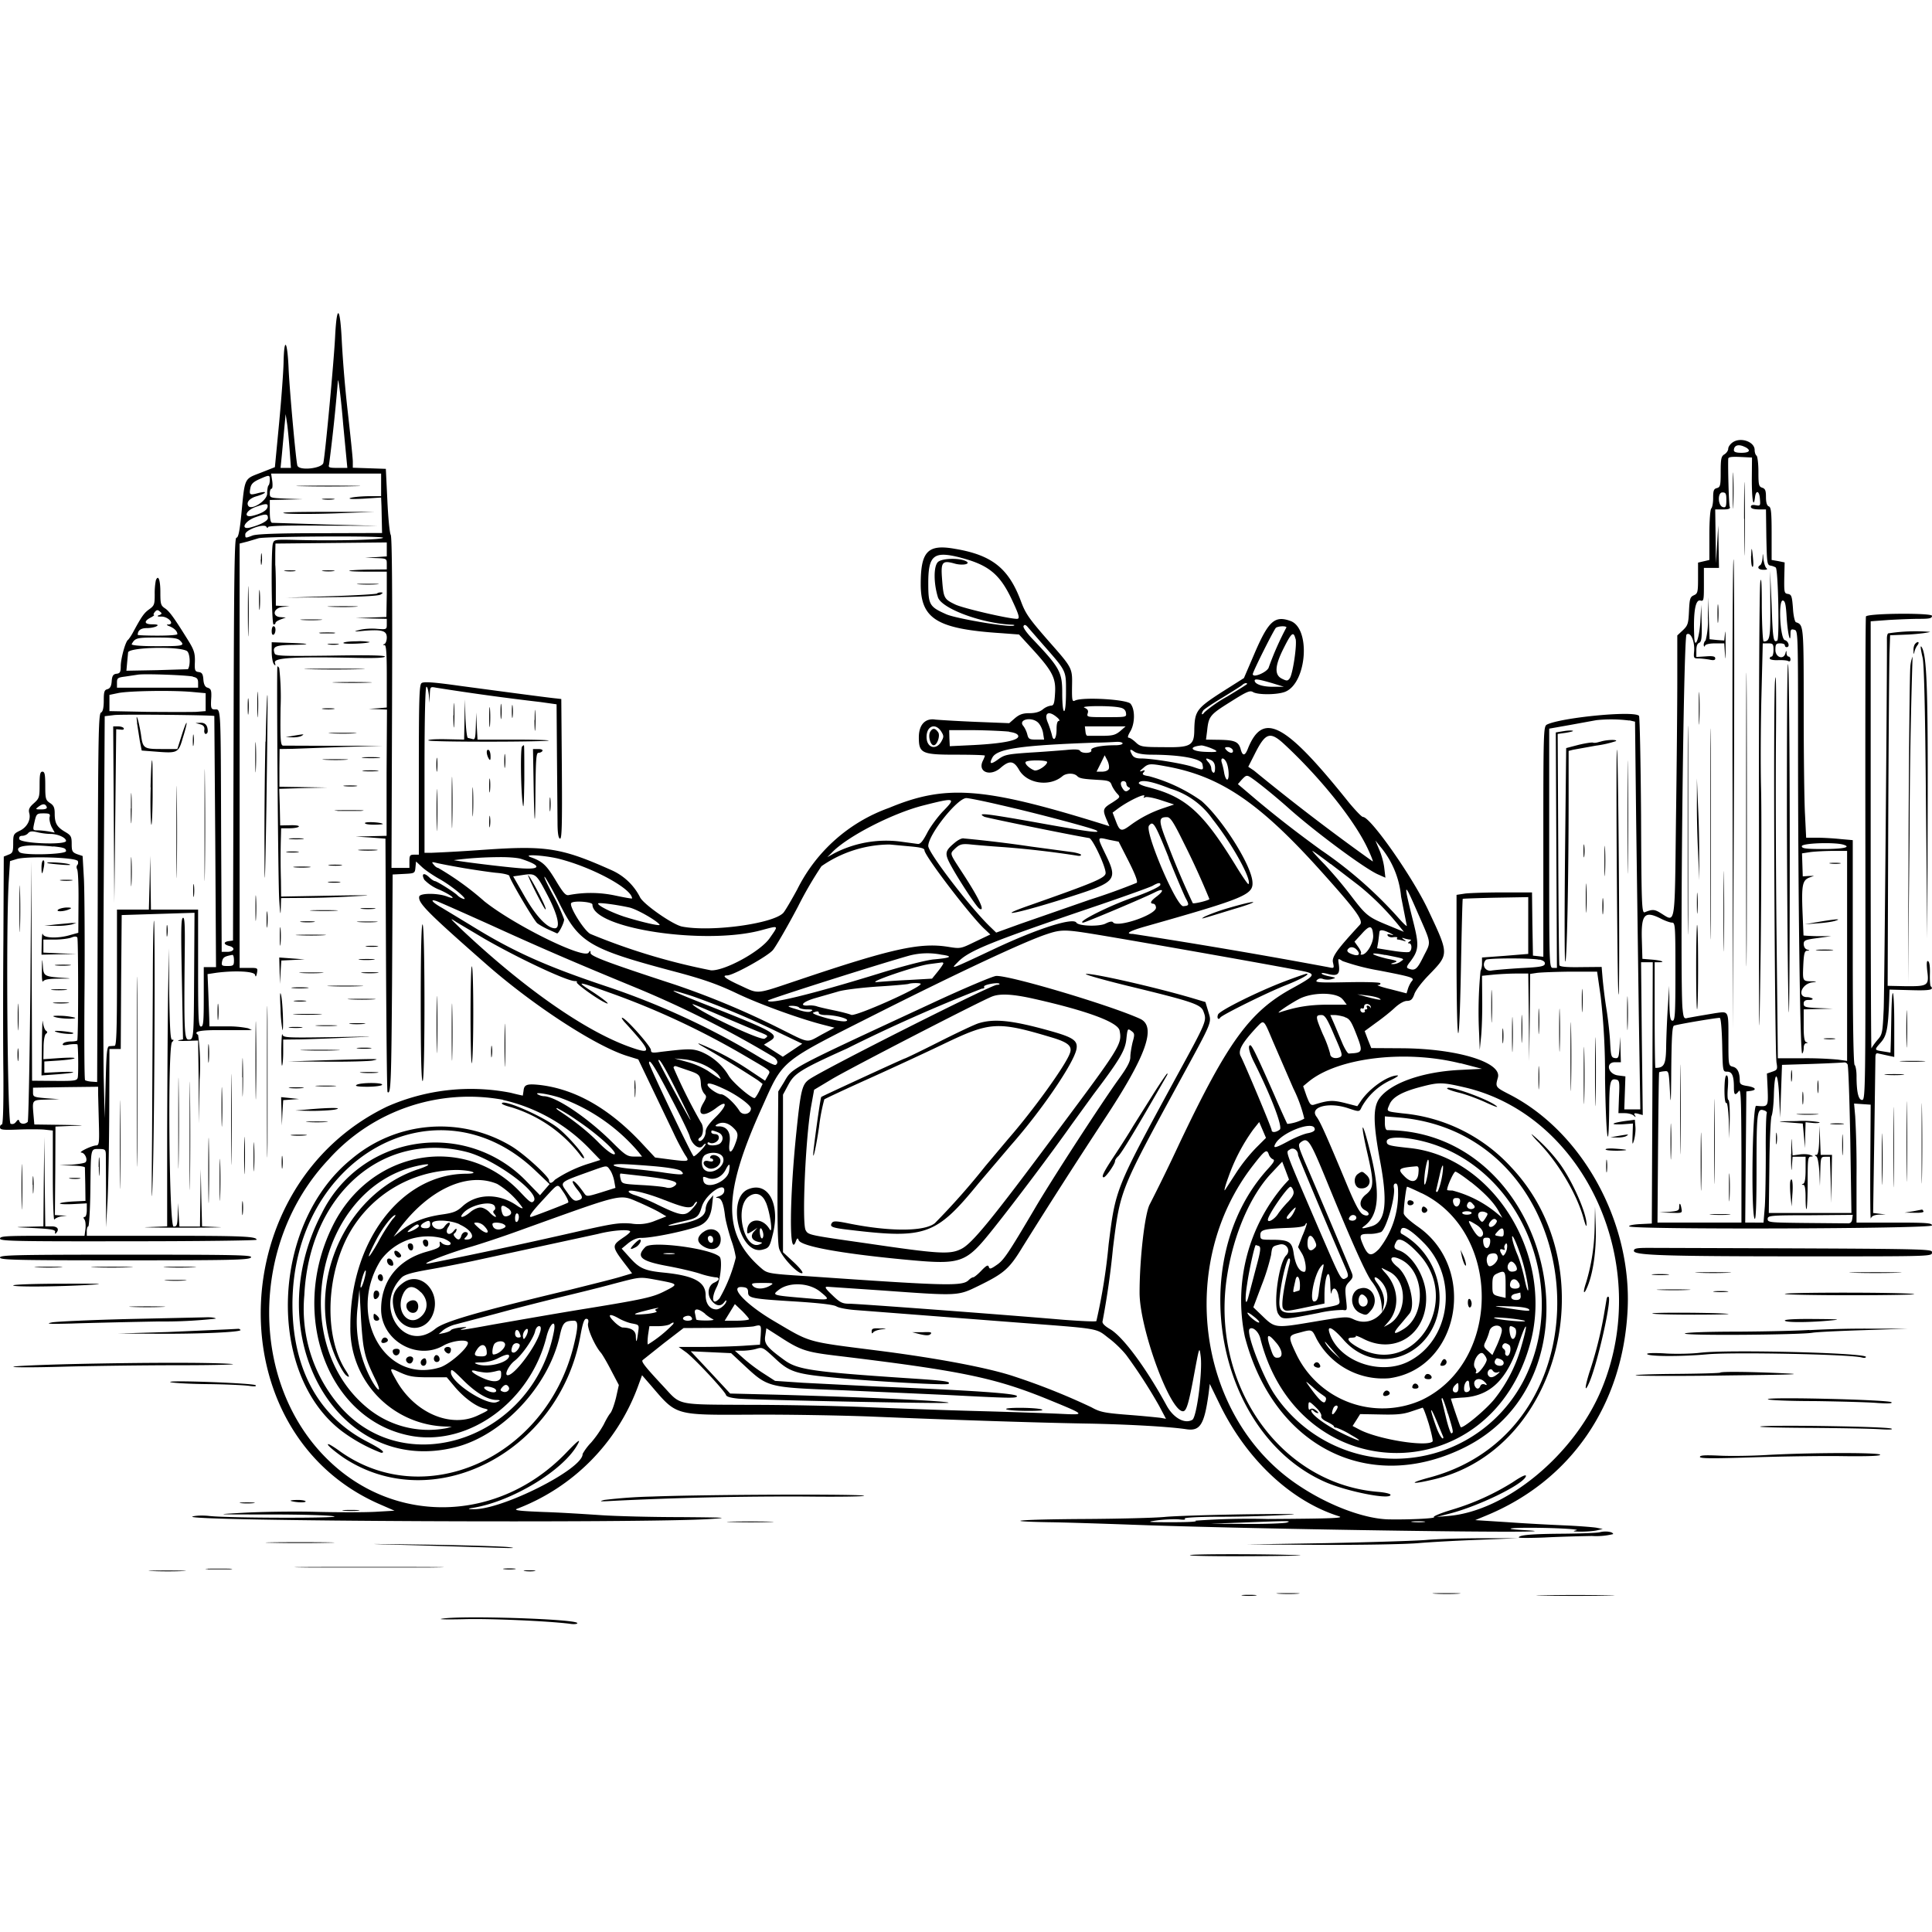 <svg xmlns="http://www.w3.org/2000/svg" id="svg" width="1024" height="1024" version="1.1">
  <path fill-rule="evenodd" d="M177.6 178.7c-.6 12.4-5.1 61-6.2 66.6-.6 3-13 4.4-13.8 1.4s-4-38.6-4.6-50.5c-.6-15.6-2.4-18.4-2.7-4.2-.1 5.2-1.2 19.9-2.4 32.6l-2.2 23-7.6 3c-8.8 3.4-8.3 2.3-10.2 22.2-.9 8.9-1.6 12.2-2.6 12.2s-1.3 18.7-1.5 106.8l-.3 106.7-2.2.3c-3 .4-2.9 1.8.3 2.6 3.4.9 2.5 3.1-1.2 3.1h-2.9l-.3-63c-.2-67.6-.1-65.5-3.2-65.5-2.2 0-2.4-.5-2-6.7.1-3.4-.2-4.2-1.9-4.8q-2-.4-2.3-4.3c-.2-3-.8-3.8-2.5-4-2-.3-2.2-.9-2-5.5.1-4.3-.4-6.1-3.2-10.7-7.5-12.1-10.3-16.1-12.7-17.6-2.2-1.5-2.4-2.3-2.4-8.5 0-6.5-1.1-9.6-2.4-6.3a36 36 0 0 0-.6 7.4c0 5.4-.2 6-3 8s-4.1 4-8.9 12.9c-.8 1.4-1.8 2.8-2.2 3.2-1.4.8-3.9 10-3.9 14 0 3.1-.4 3.8-2.2 4s-2.4 1.1-2.6 4c-.2 2.7-.9 3.8-2.3 4.2-1.6.4-1.9 1.4-1.9 6q0 5.8-1.5 6.4c-1.3.8-1.5 13-1.7 98.3l-.3 97.5-2.9-.2c-1.6-.1-3.1-.5-3.5-.8s-.5-21.7-.3-47.3c.2-25.7 0-52.3-.3-59l-.7-12.5-3-1c-2.5-1-2.8-1.6-2.8-5.5 0-3.8-.4-4.5-3.5-6.3-4.4-2.6-5.5-4.6-5.5-9.7 0-3.1-.5-4.3-2.5-5.6-2.3-1.5-2.5-2.3-2.5-9.1 0-6-.3-7.5-1.5-7.5s-1.5 1.4-1.5 7c0 6.5-.2 7.2-3 9.7-2.4 2.1-3 3.3-2.5 5.2 1 3.6-1.2 7.6-5 9.4-3.3 1.6-3.5 2-3.5 6.7 0 4.5-.3 5.2-2.5 6L2 454l-.2 44.2c-.2 24.4-.2 56.3 0 71 .1 17.2-.2 26.8-.8 26.8q-1 .2-1 1.5c0 1.3 1.5 1.5 9.3 1.2 5-.2 11.3-.2 14 0l4.7.5v24.2c0 13.2.4 23.6.8 23s2-1.4 3.7-1.7l3-.4-3.2-.1-3.2-.2.2-23.5.1-23.4 9.6-.4c7-.2 5.6-.3-5.6-.5l-15.2-.2-.5-5.7c-.6-7.4-.7-7.3 7.1-7.5l6.7-.2-7-.5c-6.6-.6-7-.7-7-3.1v-2.5l17.3-.3L52 576v3.7l.4 15.5c.3 10.3.1 11.8-1.3 11.9-2.4 0-9.9 3.7-8 3.8s3.6 3.8 2.2 5.1c-.4.5-3.7 1-7.3 1.3l-6.5.3 6.8.2c3.7.1 6.7.5 6.7 1l.2 9.2.1 8.5-6.4.3c-3.5.2-6.7.6-7.1 1s2.6.6 6.7.4l7.5-.4v3.6c0 2-.5 3.6-1.1 3.6q-1.1 0-.2 1.3c.6.6.8 2.9.6 5l-.5 3.7H22.4C3 655 0 655.2 0 656.5s8 1.5 68 1.4c37.4 0 68-.4 68-.8 0-1.8-7.7-2.1-48.1-2.1H46v-2.5c0-1.4.4-2.5.8-2.5s1-8.9 1.1-19.7c.3-22.3 0-21.3 4.7-21.3 3 0 3.4.3 3.5 2.8l.1 20.7v18l.8-14c.4-7.7.8-29 .9-47.2L58 556h6l.2-35.5.3-35.5 19.3-.6 19.3-.6-.2 32.4c-.2 34.9-.2 34.8-3 34.8-2.2 0-2.4-5.4-2-44.9.2-16 0-20.2-1-19.6s-1 7.6-.5 32.6l.6 31.8-2.2.4c-1.3.3.5.5 4 .4l6.2-.2.3 22 .2 22 .3-23.2a118 118 0 0 0-.8-23.8q-4.4-2.7 12.4-2.5h14.1l2-.1-2-.9a53 53 0 0 0-11.2-1H111l-.1-4.2-.5-14-.4-9.5 4.6-.7c9.9-1.3 20.2-.8 20.6 1.1q.4 2 1-1c.5-2.7.4-2.7-4.3-2.7H127V288.1l4.3-1.1 5.7-1.7c3-1 66-1.4 66-.3s-23.6 1.7-45.1 1.2c-12.5-.3-12.6-.3-13.3 2-1 4-.7 42.8.4 42.8q1-.1 1-.8.2-.9 2.8-1.9l2.7-1-2.7-.2c-4.8-.2-4-4.9 1-5.4l3.7-.4-3.6-.1-3.7-.2v-10.4c0-5.7-.2-10.8-.3-11.2v-6.1l.1-5.2 29.5-.3 29.5-.3v7.4l-5.7.4-5.8.3 5.8.2c5.6.2 5.7.3 5.7 3v3l-9.7.1c-5.3.1-10 .4-10.2.6-.2.3 4.2.5 9.8.5H205v12l-.2 12-8.1.3-8.2.3 8.3.2 8.2.2v2.8c0 2.8 0 2.9-5.2 2.5-3-.3-7.1 0-9.3.6-3.5.9-3.1 1 2.7.4 9.4-.7 11.8 0 11.8 3.6 0 1.6-.6 3.2-1.2 3.4q-1.5.6 0 .6c.9 0 1.2 4.1 1.2 16.5V375l-4.7.4-4.8.3 4.8.2 4.8.2-.2 33.5V443l-8.2.2-8.2.2 7.9.5 7.9.6.3 66.9c.2 36.7.5 67 .8 67.4 1.8 1.7 2-6 2.4-58.1l.3-57.2 5.9-.3c5.8-.3 5.9-.3 6.2-3.5l.3-3.1 3.2 3c1.7 1.6 6 4.5 9.4 6.4 6.6 3.7 15.9 11.5 12.4 10.4a8 8 0 0 1-3-1.8c-1.3-1.5-11-7.6-12-7.6-.5 0-2-1-3.2-2.2-2.7-2.5-4.1-1.7-2.4 1.5a23 23 0 0 0 8.3 5.4c6.6 3 9.3 5.6 3.6 3.4-4.9-1.8-14.2-1.8-14.6.1-.7 3.4 4.4 8.5 35.7 36 24.7 21.7 58 43.4 74.6 48.5l5.8 1.8 7.2 15 11.5 24a128 128 0 0 0 6.1 11.6c2.5 3.6 2.2 3.7-7.5 2.5l-8.4-1.1-6.7-7.2q-25.7-27.7-54-31.2c-7.2-.8-8.7-.3-9 3l-.4 2.6s-3-.6-6.4-1.5a110 110 0 0 0-65.5 7.3c-87 41.9-90 172.4-4.8 210.4l8.7 3.8-10.3.6c-5.7.3-20 .3-31.8 0s-29 0-38 .5c-16 .9-15.7.9 13.5.9 16.7 0 32 .4 34.5 1 5.1 1-55 1-66.1-.2-3.5-.4-7.5-.2-8.9.3-6.5 2.5 240 3.6 274.5 1.3 10.5-.7 8.4-.8-16-1-15.3 0-34-.5-41.5-1s-21.1-1.4-30.5-1.7c-13-.5-16.4-.9-14.5-1.7a110 110 0 0 0 64-64.5l2.3-6.3 4.6 5.3c14 16.3 12 15.8 54.6 15.6 18.7-.1 46.6.4 62 1 41 1.7 85.6 3.2 113.5 3.7 23.1.4 45 1.7 53.6 3 7.5 1.2 9.7-2.3 12-19l.6-5 5.6 11.5c14.2 28.8 37.5 50.6 62.7 58.6 3.4 1-2.3 1.3-37.5 1.5a395 395 0 0 0-38.5.9c1.8.5-3.2.8-12 .8-13.7 0-14.4-.1-8-1 3.9-.5 9-.7 11.4-.5q4.1.5 3-.4c-.8-.5 7.1-1 19.6-1 11.5 0 27-.5 34.5-1q13.5-.7-21-.3c-19 .3-38.6.9-43.6 1.4s-24.2 1-42.8 1.1c-34 .2-46 1.2-18.9 1.7 8.2.1 26.5.7 40.8 1.2 67.2 2.6 250.6 5.2 211.5 3-15-.8-5.4-1.6 13.5-1.1 9.8.3 15.7.8 14 1.2-2.3.5-1.8.7 2.5.7 3 0 6.9-.3 8.5-.7l3-.7-3.5-.7c-2-.3-9.4-.9-16.5-1.2s-20.8-1-30.3-1.7l-17.3-1.1 5.3-2.2c45.4-18.5 73.2-59 75.5-110 2-46.1-24-93.4-62.4-113.3-7.8-4-7.8-4-6.4-9 2.4-8.1-21.4-15.4-50.8-15.6l-16.3-.1-1.8-4.5-1.7-4.5 6-4.4c3.4-2.4 7.9-6 10-8 2.3-2.1 4.7-3.5 6.3-3.6 2.1 0 3-.7 4-3.5.6-2 4-6.4 7.5-10 11-11.4 11.1-10.8-.2-34.8-8.2-17.4-30.5-49.2-34.5-49.2-.7 0-4-3.5-7.5-7.7-33.6-42-45.3-48.3-53.3-29q-2.5 6.8-4.1.5c-1.2-3.8-3.2-4.6-12.1-4.7l-6.2-.1.6-4.7c.8-7.7 1.5-8.5 12.2-15.2 8.7-5.5 10.5-6.3 12.1-5.3 2.6 1.6 13.2 1.5 17.2-.2 11.4-4.8 13.5-33.7 2.6-37.5-8.4-3-11.7.1-19.4 18.2l-5.2 12.1-12 7.6c-13.1 8.5-14.1 9.9-14.3 20-.1 8.3-2 9.3-16.8 9-11 0-11.9-.3-14.3-2.6-1.4-1.3-3-2.4-3.7-2.4q-1-.1.8-3.2c2.6-4.2 2.7-11.8.2-14.8-1.9-2.3-25.3-3.7-29.4-1.7-1.5.8-1.7 0-1.6-7.6.2-9.7.2-9.6-12.3-23.8-10.5-12-12.3-14.6-14.7-21-6.5-17.6-15.3-24.7-35-28-14.5-2.6-18.2 1.3-18.2 18.7 0 18.5 8.7 23.8 42.8 26l9.3.7 6.5 7.1c11.2 12.2 13.1 15.9 12.6 23.9-.3 5.6-.7 6.7-2.2 6.7a9 9 0 0 0-4.3 2q-2.5 2-7 2c-3.5 0-5.3.6-7.7 2.6l-3.1 2.7-17.7-.7c-9.7-.4-19.4-1-21.4-1.2-5.4-.9-8.8 2.7-8.8 9.4 0 8.5 1.6 9.2 19.8 9.2 8.4 0 15.2.2 15.2.5s-.5 1.6-1.2 3c-2.6 5.8 4.2 8.2 9.5 3.5 4.7-4.1 7-3.9 9.8 1 4.2 7.4 16.2 9.2 23 3.4 2-1.7 6.1-1.8 7.8-.1 1.3 1.3 3 1.6 12 2.1 4.7.3 5.6.7 6.3 2.7.5 1.3 1.8 3.3 2.8 4.4 1.9 2 1.9 2-2.5 4.9-5 3-5.2 3.7-3 9l1.5 3.5-4.8-1.5c-62-19.2-82-20.7-112-8.2a87 87 0 0 0-48.7 43.3c-3.1 5.7-6.4 11.3-7.3 12.3-5.3 5.8-38.4 10.3-53.7 7.3-5-1-20.7-12-22.3-15.6a31 31 0 0 0-15.1-14.3c-26.6-11.9-34.6-13.1-67.7-10.8a907 907 0 0 1-27.6 1.6H225v-44c0-26.9.4-44 1-44s1 2 1.3 4.3l.4 4.2.1-4.3c.2-4.3.2-4.3 3.4-3.7a1351 1351 0 0 0 55.3 7.6l8.5 1.2.2 27.1.3 35.3q0 8.4 1.3 8.8c1 .3 1.2-7.1 1-36.8l-.3-37.2-2.5-.3c-2.5-.2-16.3-2-51.4-6.7-14.2-2-19.2-2.3-20.2-1.4-1.2 1-1.4 9.2-1.4 46V453h-2.5c-2.2 0-2.5.4-2.5 3.5v3.5h-9.5l.3-87.2c.2-57.3 0-88-.7-89.3-.6-1-1.4-9.4-1.8-18.5l-.8-16.5-8.7-.3-8.8-.3v-3.2c0-1.8-1.2-13.3-2.6-25.7a666 666 0 0 1-3.2-37.4c-.9-19.5-2.7-21-3.6-2.9m4.3 46.3 1.7 17.8.5 5.2h-5c-4.5 0-5.2-.2-4.7-1.7a932 932 0 0 0 4.7-44.5c.2-2.1 1.7 9.7 2.8 23.2m-28.4 13.3.7 9.7h-5.5l.7-7 1.3-14.2.7-7.3.7 4.6c.4 2.5 1 9 1.4 14.2m764.8-3.8c-1.3.9-2.3 2.4-2.3 3.3 0 1-.9 2.3-2 3-1.7 1-2 2.3-2 9.3 0 7.2-.2 8.1-2 8.6-1.7.4-2 1.4-2 5.4 0 2.6-.5 5-1 5.4s-1 6.2-1 14v13.3l-3 .7-3 .7v8.1c0 7.6-.2 8.3-2.2 9.2s-2.3 1.8-2.6 8.4-.6 7.6-3.2 10.1l-3 2.8v23.4c0 13-.3 46.5-.7 74.6-.7 57.7-.1 54-8.2 49.1-3.2-2-4.4-2-8.3-.4-1.6.6-1.8-2.5-2-51.3-.2-28.6-.7-52.4-1.1-52.8-2.8-2.9-41.8 1-48.9 4.7-1.7 1-1.8 4.1-1.8 62v61l-2.7-.3-2.8-.3-.3-16.7-.2-16.8h-15.4c-8.4 0-17.4.3-20 .6l-4.6.7v35c.1 48.6 1.4 51.6 2.3 5.3.4-20.9.8-38 1-38.2 0-.1 8-.4 17.5-.6l17.2-.3v30.1l-12.2 1-12.3.9v3a10 10 0 0 1-.8 4.2 226 226 0 0 0-.7 33.8l.3 8 .7-7c.4-3.9.7-12.7.6-19.6l-.1-12.7 5.9-.6c3.2-.3 8.7-.6 12.2-.6h6.4l.3 23.3.2 23.2.3-23.1.2-23.2 3.3-.5c1.7-.3 9.7-.6 17.7-.7h14.5l1.9 13.2a358 358 0 0 1 2.3 43.3c.5 31.4 1.9 42.2 2.2 16.8.1-15 .5-16.8 3.7-16.1 1.7.3 1.9 1.2 1.5 9l-.3 8.8h3.4c1.9 0 4 .6 4.7 1.3q1.6 1.5.6-.2-1.1-1.5 1.7-.8l2.5.7-.5-40.5-.4-40.5h6.2l-.2 69.3-.3 69.2-6.3.3c-3.6.2-6 .7-5.7 1.2 1.1 1.8 160.5 1.3 160.5-.5 0-1.3-2.9-1.5-20-1.5h-20v-24.7a506 506 0 0 0-.7-31.6l-.6-6.8 4.4.3 4.4.3-.2 31c-.1 17 0 30.2.3 29.3q.5-1.8 4.2-2l3.7-.1-3.4-.4-3.3-.4.6-39.2.6-42.5c0-2.7.3-3.2 1.7-2.8l5 1.1 3.3.7v-17.3c0-17.9-1.1-23-1.5-6.7l-.3 15.5-.2 6.2-3.7-.6c-5-.8-5-.7-1.5-4.7 3.2-3.6 3.9-7.2 4.5-22.1l.2-6 11.3.3c10.2.3 12.5-.2 10.5-2.1-.3-.4-.5-3.4-.4-6.6.1-3.6-.2-6.2-.9-6.6q-1.2-1-.5 5.2c1 7.7.3 8.1-11.5 8l-9.5-.2.3-84c.2-46.2.5-88 .7-92.9l.3-8.9 9.8-.4c5.5-.3 10.6-1 11.4-1.4a96 96 0 0 0-22.2.8c-.4.2-.7 1.4-.7 2.6.2 12.3-1.3 186.5-1.7 196.5-.6 12.8-.7 13.5-3.4 16.5-1.5 1.8-2.9 3.8-3.1 4.4s-.4-50-.4-112.6V329.3l9.5-.7c5.2-.3 12.5-.6 16.3-.6 5.5 0 6.7-.3 6.7-1.6 0-1.6-33.4-1.4-35 .3-.3.2-.4 58-.3 128.4.1 122.1 0 127.9-1.7 127.9q-3 .1-3-12.7c0-2.8-.5-5.5-1-5.8-.6-.4-1-21.5-1-60v-59.2l-6.7-.6c-3.8-.4-9.3-.7-12.4-.7h-5.6l-.6-12.2c-.4-6.6-.7-31.6-.7-55.4 0-45.1 0-45.2-4.1-46.6-.6-.2-1.4-3.5-1.6-7.5-.5-6.4-.8-7.2-2.7-7.5s-2-.8-1.9-8.5l.2-8.2-3.4-.7-3.5-.6v-14c0-11.4-.3-14-1.5-14.4q-1.5-.6-1.5-5c0-3.4-.4-4.4-2-4.9-1.8-.6-2-1.5-2-8.5 0-4.3-.5-8.2-1-8.5s-1-1.7-1-3c0-4.4-7.5-7-11.7-4m6.8 2.5c3.1 1.7 2.2 3-2.1 3q-4 0-4-1.3c0-2.8 2.6-3.5 6-1.7m3.5 17.3c0 10.6.9 15.6 1.7 9.2.5-4 2.3-3.4 2.6.9.3 3.7.2 3.8-2.2 3.4q-2.6-.5-2.6.8t4 1.4h4l.2 14.7c.3 13.9.4 14.8 2.3 15.1a8 8 0 0 1 2.7 1c1.3 1.3 2 38 .8 38.7-2 1.3-2.4-.5-3-18.8l-.8-18.2.1 17.8c.1 17.9-.2 19.6-3.5 19.7-.5 0-.9-8.2-1-18.2 0-12.8-.3-16.8-.8-13.3-.5 2.8-.8 62.4-.7 132.5 0 121.8 0 124.6.9 62.5.4-35.7.5-74.3.2-85.7s-.2-33.4.2-48.8l.7-28h2.8c2.6 0 2.9.3 2.9 3.5 0 2-.5 3.5-1 3.5a1 1 0 0 0-1 1c0 .6 2 1 4.3.9 2.4-.1 5 .1 5.5.5q1.1.5 1.2-.8-.1-1.5-1-1.6t-1.1-1.7q0-2.5-.6 0c-1 3.6-5.3 2.1-5.3-1.8 0-3 .3-3.5 2.5-3.5 1.4 0 2.5.4 2.5 1q.1 1 1 1c1.8 0 1-3.2-1-3.7-2.5-.7-3.6-21.6-1-21 1.2.2 1.6 2.4 2 9.5.6 8.4 2 14.1 2 8 0-2.1.4-2.5 2-2 2 .4 2 1.3 2 60.2 0 79.5 1.1 165 2.2 164.4.4-.3.8-1.6.8-3s.6-2.4 1.3-2.5q1.5 0 0-.6-1.4-.2-1.3-8.9V535l7.8-.2 7.7-.2-7.7-.3c-7-.3-7.8-.6-7.8-2.3q-.1-2.1 2.7-2 2.3 0 2-.7c-.5-.4-1.8-.8-3-.8-5.3 0-2.9-7 2.8-7.8q4.3-.5-.7-.6c-4.4-.1-4.4-.2-4-9 .3-5.8.7-7.1 2-7.2q2.3 0 0-.6-1.6-.6-1.8-2.8c0-2.1.6-2.4 7.3-3.3l7.2-1h-7.2c-4-.1-7.3-.3-7.4-.4l-.5-11.8c-.6-14.7-.1-17.3 3.4-18.8l2.7-1-3 .1-3 .2-.2-6.1-.2-6.1 4.6-.7c2.5-.3 7.9-.6 12-.6h7.3v111.3l-5-.7a193 193 0 0 0-18.4-.7h-13.3l-.7-66c-.4-36.4-.5-83.5-.3-104.8.2-26.4 0-35.6-.5-29.1-1 10.2-.2 196 .8 202.3.6 3.4.4 3.8-2.2 4.7l-2.9 1 .4 8.5c.3 9.2.3 9.2-6.1 8.6-2-.3-2.8 56.8-.8 59.9q1 1.3 1-27c0-29.6.3-31.7 3.9-30.5 1.2.3 1.8 1.1 1.5 1.6s-.6 10-.5 20.7c0 10.8-.2 23.6-.5 28.5l-.7 8.7H925l.3-34.7.3-34.8 2.3-.3c3.5-.5 2.6-1.9-1.8-2.6-3.3-.5-4-1-4-2.9q0-6.4-3.6-7.3c-2.4-.6-2.4-.7-2.4-14.4 0-15.7.3-15-7-14l-8.9 1.5-5.6 1c-2 .6-2.3.2-2.8-4.7-1.5-12.7.4-197.2 2.1-198.5 2.1-1.7 4.5 3.6 4 9-.3 3.4-.2 3.7 2.3 3.7 1.5 0 4 .3 5.8.6q3.3.8 3.1-.7c0-1-1.3-1.3-5-1l-5 .3v-3.5q0-3.4 1.5-4c1.2-.5 1.5-2.5 1.3-10.4l-.2-9.8-.5 9.4c-.6 8.7-2.9 14.5-3.2 8-.6-13.1.5-20.3 3.2-19.6 1.8.5 1.9-.1 1.9-8.4V301h8l-.2-11.2-.2-11.3-.6 10-.6 10-.2-14.2-.2-14.3h4.1q4.4.1 3.6-1.4c-.5-1.1-1-21.1-.8-25.4 0-1 1.8-1.2 6.4-1l6.2.3zm-4 20.7c0 17.3 0 24.4.2 15.8.2-8.7.2-22.9 0-31.6-.1-8.6-.3-1.5-.3 15.8m-6-15c0 8.5.2 12 .3 7.8.2-4.3.2-11.3 0-15.6-.1-4.2-.3-.7-.3 7.8M202 257v6h-7.2c-4 .1-8.2.5-9.3 1s1.7.6 7.3.3l9.2-.6.2 4.7.2 9.4.1 4.7-33 .1q-33 0-35.8 1.3c-3.7 1.4-3.7 1.4-3.7-.7 0-2.4 10-5.9 11.2-4q.7 1.2.8.2c0-.7 9.4-1 29.3-.8l29.2.1-27.5-.7-28.7-.9q-1.3 0-1.3-6.1v-6l8.8-.2 8.7-.2-8.7-.3c-8.6-.4-8.8-.4-8.8-2.8 0-1.4.4-2.5 1-2.5.4 0 .6-1.8.3-4l-.6-4H202zm-59-2.7c0 1.3-.3 2.7-.7 3-.4.4-.7 2.4-.7 4.4-.1 3.7-8.4 9-10 6.4-1.2-1.9.8-4.1 4.5-5.1 2-.6 4-1.4 4.3-1.9s-1.2-.3-3.4.2c-4.7 1.3-5 1-4.3-2.6.4-2.2 1.6-3.3 4.7-4.7 5.4-2.4 5.6-2.4 5.6.3m17.3 3.4c7.5.2 19.9.2 27.4 0 7.6-.1 1.4-.3-13.7-.3s-21.3.2-13.7.3m754.7 7.4c0 3.3-.3 4-1.7 3.7-2.8-.5-3.1-7.8-.4-7.8 1.8 0 2.1.6 2.1 4m-743.7-.3c1.5.2 4 .2 5.4 0 1.6-.2.3-.4-2.7-.4s-4.3.2-2.7.4m-29.5 4c-.3 1.9-3.4 3.6-8 4.7-4.9 1.1-3.6-2.7 1.4-4.6 5.8-2.1 7-2.1 6.6 0m9.3 3.3c3 .4 15 .4 26.5 0l20.9-.8H172q-26.4 0-20.9.8m-9.1 2.5c0 1.5-4 3.6-9.4 5s-3-3.5 2.9-5.5c5.4-1.9 6.5-1.8 6.5.5m786.1 20c0 3 .2 5.5.7 5.8s.6-1.4.4-3.7q-.9-10.3-1-2m-790 1.8q.1 4.4.5 2.2a18 18 0 0 0 0-5c-.2-1.2-.4 0-.4 2.8m795.9-.8c-.1 1.7-.7 3.5-1.2 3.8-2 1.2-1 2.5 1.8 2.5q2.5 0 1.5-.8c-.6-.4-1.3-2.5-1.6-4.7q-.4-5.1-.5-.8m-425-.1c14.7 3.8 20.7 8.7 27 22 4 8.5 4.5 10.4 2.8 10.4-4.4 0-28.6-5.6-32.7-7.6-6-2.9-6.2-3.3-7-13.6-.7-9 .1-10 7-8 4 1 8.1.2 6-1.2-3.4-2-13-1.8-15.2.3-2.3 2.3-2.3 11.1 0 18.6 1.8 6 23.3 14 39.2 14.6q2 .1 1 .5c-2.5 1-30.4-3.7-35.7-6-9-4-9.6-5-9.6-16.6 0-14.9 3-17.1 17.3-13.4m409 125 .2 124.9.5-124c.3-68.2.2-124.4-.2-125-.4-.4-.7 55.4-.5 124m-767-117.8c1.5.2 3.7.2 5 0q1.6-.4-2.8-.4c-2.7 0-3.8.2-2.2.4m20 0c1.5.2 4 .2 5.4 0 1.6-.2.3-.4-2.7-.4s-4.3.2-2.7.4M131.4 324c0 11.8.2 16.7.3 10.8.2-6 .2-15.6 0-21.6-.1-5.9-.3-1-.3 10.8m58.9-14.3c2.6.2 6.8.2 9.4 0s.5-.3-4.7-.3-7.4.1-4.7.3m735.2 124.8c0 69.3.1 97.5.3 62.7.1-34.9.1-91.6 0-126-.2-34.5-.3-6-.3 63.3M137.3 318c0 4.7.2 6.6.4 4.3.2-2.4.2-6.2 0-8.6s-.4-.4-.4 4.3m62.5-3.4c-.4.3-11.3 1-24.5 1.4l-23.8.8 24.1-.3c15-.1 24.8-.7 26-1.3 1.5-1 1.6-1.1.3-1.2q-1.5 0-2.1.6m705.4 13a40 40 0 0 1-1.2 11.9c-.5.3-1 1.4-1 2.3q.2 1.6.7.4c.3-.7 2.4-1.2 5.3-1.2h4.9l.4 6.3c.2 3.4.3 1.3.3-4.8s-.1-9.2-.3-7l-.4 4-4-.3-3.8-.4-.4-11.2-.3-11.1zm5.1-2.2c0 4.4.2 6 .4 3.7s.2-6 0-8-.4-.1-.4 4.3m-735-3.8c3.7.2 9.6.2 13 0s.3-.3-6.8-.3c-7.2 0-10 .2-6.2.3m-91 4.4q-2 .9 1.4.8c3.6.1 7 4 3.6 4.2q-2 0 .7 1c2.4 1 4 2.6 4 4.1 0 .5-4.7.8-10.5.8s-10.5-.2-10.5-.4q0-3.6 4.9-3.6c2 0 4.3-.5 5.1-1q1.8-1-2.3-1c-4.4 0-4.6-1.7-.6-3.7q2.1-1.2 1.5-1.3t.4-1.5c1-1.2 1.6-1.3 2.7-.3 1.3 1 1.2 1.3-.4 2m76 2.5c2.6.2 6.8.2 9.4 0s.5-.3-4.7-.3-7.4.1-4.7.3m392.3 12.8c12.8 14.6 12.4 13.8 12.4 25.3 0 6.1-.4 10.2-1 10.2s-1-3.9-1-9.6c0-11.1-1.2-13.4-16.2-29.1-2.8-3-4.7-5.7-4.3-6.4q.6-1.2 2 .3zm-408.6-7q0 2.4 1 2c.6-.3 1-1.5 1-2.6q0-1.7-1-1.9c-.6 0-1 1.2-1 2.6m537.8-1.9a160 160 0 0 0-9.3 21c-.5 2.5-8.5 6-8.5 3.7 0-1.3 11.4-24 12.3-24.6 1.6-1 6-1 5.5 0m-512 3h7c2-.3.5-.5-3.3-.5s-5.5.2-3.8.4m517 3c.8 3.3-1.5 18.6-3.1 20.9-1.1 1.5-1.6 1.5-4.2.2-4-2-3.8-6.8 1.1-16.4 4-8 5.1-8.8 6.1-4.8m-591.2 1c2.8 2.8 1.8 3-12.3 3-9 0-13.7-.5-13.3-1.1 1.8-3.3 2.7-3.5 13.3-3.5 8.4 0 11 .3 12.3 1.6m48.6 5.9c0 2.7.5 5.7 1.1 6.5q1.3 1.8.6-.7c-.6-2.6 10.6-3.2 43.6-2.5q14.5.3 14.7-.7t-28.9-.5c-25 .3-29 .2-29.5-1.1-1.4-3.7.3-4.5 9.8-4.6 10.4-.2 9-.7-3.2-1.1l-8.2-.3zm38-4.6c0 .8 13 .3 14-.5a28 28 0 0 0-6.8-.4c-4 0-7.2.4-7.2.9m833.2.3c-.7.7-1.1 2.3-1 3.8q0 3 .5.5a10 10 0 0 1 1.5-3.3c1.4-1.7.5-2.5-1-1m-841 .5c1.6.2 3.8.2 5 0s0-.4-2.7-.4-3.8.2-2.2.4M1018 343c0 .8.5 3.3 1 5.5.8 2.7 1.4 27.8 1.8 76.5l.7 72.5.2-66.5c.2-62.7-.4-81.4-2.7-87.1q-.9-2-1-.9m-919 2c1.7 1 2.1 7.5.6 9.7l-16.3.5-16.3.3.4-4.5.5-5.2c.4-2.7 26.3-3.4 31.1-.8m913.5 8.8c-.3 3.1-.7 42.1-.9 86.7l-.3 81 .8-79.5a3228 3228 0 0 1 1.6-94 18 18 0 0 0-1.2 5.8m-118 86.2c0 49.2.1 69.4.3 44.8v-89.6c-.2-24.6-.3-4.4-.3 44.8m12 2c0 49.8.1 70.1.3 45.3v-90.6c-.2-24.8-.3-4.5-.3 45.3m40.6-10.2c.1 43.8.5 89.8.9 102.2.3 12.6.6-22.4.6-79.7 0-56.3-.4-102.3-.9-102.3s-.6 35.9-.6 79.8M147 353.5c-.4 6.3.4 115.7 1 123.5q.7 10.8.8 4.8l.2-5.8 13.8-.1c7.5 0 19.8-.5 27.2-1 9.2-.4 4.9-.5-13.7-.2l-27.3.5-.1-8.8a387 387 0 0 1 0-23.1l.1-4.3h4.4c2.5 0 4.7-.4 5-.9s-1.8-.8-4.6-.7l-5.3.1-.2-9.7-.3-9.7 12.8-.4 12.7-.3-12.7-.2-12.7-.2v-10l.1-10 6.7-.1 27.1-1 20.5-.6H177l-27-.1c-1.3-.2-1.5-3-1.3-19.9a138 138 0 0 0-.7-21.2q-.9-1.4-1-.6m17.2 1.2c7 .2 18.7.2 26 0 7.3-.1 1.6-.3-12.7-.3s-20.3.2-13.3.3m-62 4c2.2.4 2.8 1.1 2.8 3.2v2.6H62v-2.7c0-2.4.4-2.7 4.3-3.2l6.7-1c3.2-.6 25.6.2 29.3 1M674 362l6.5 2h-6c-5.4 0-9.5-1.4-9.5-3.3 0-1 2.1-.7 9 1.3m-495.7-.2c4.8.2 12.5.2 17 0 4.5-.1.5-.3-8.8-.3s-13 .2-8.2.3m482.7.7c0 .2-4.8 3.2-10.6 6.7a70 70 0 0 0-12 8.3c-1.4 2-2 1-.6-1 .4-.6 5-3.7 10.2-6.8 5.2-3.2 10-6.2 10.5-6.7 1-1 2.5-1.2 2.5-.5m239.4 13.1c0 7.7.2 10.7.3 6.7.2-4 .2-10.3 0-14s-.3-.4-.3 7.3m-764-2c0 6 .1 8.4.3 5.2s.2-8.1 0-11-.3-.2-.3 5.8m4.3 19.4c-.4 16.7-.6 43-.5 58.5 0 22.9.3 18.4 1-23.9.4-28.6.7-55 .6-58.5-.2-3.6-.6 7.2-1 24m-39.5-26.4 7.7.7v9.5l-5 .4c-2.9.1-14.4.1-25.6 0l-20.4-.4v-8.6l4.8-1c5.6-1.1 27.7-1.5 38.5-.6m30 7.9c0 3.9.2 5.3.4 3.2s.2-5.2 0-7-.4 0-.4 3.8m109 4.5c0 5.8.2 8.1.4 5.3a91 91 0 0 0 0-10.6c-.2-2.8-.3-.5-.3 5.3m5.8 2.2L246 392l-9.5-.2c-5.2-.1-9.5.1-9.5.6s14.5.7 32.2.7 31.9-.3 31.6-.6c-.4-.3-9-.5-19.2-.5h-18.5l-.4-7.2-.3-7.2-.2 7.4c-.2 6.2-.4 7.2-1.8 6.7l-2.4-.6c-.5 0-1-4.6-1.3-10.2l-.3-10.3zm19.1-4.2c0 3.6.2 5 .4 3.3s.2-4.8 0-6.6-.4-.3-.4 3.3m-6 3c0 4.7.2 6.6.4 4.3.2-2.4.2-6.2 0-8.6s-.4-.4-.4 4.3m12-3c0 3 .2 4.3.4 2.8.2-1.6.2-4 0-5.6s-.4-.2-.4 2.8m12 4.5c0 5 .2 7.1.4 4.8a65 65 0 0 0 0-9c-.2-2.6-.3-.7-.3 4.2m310.1-6.6q3 .5 3.3 2.9c.3 2.2.2 2.2-10.3 2.2-10.2 0-10.6 0-10-2 .5-1.5 0-2.2-1.7-3-2.7-1 13.7-1.2 18.7-.1m-422.2.8c1.5.2 4 .2 5.4 0 1.6-.2.3-.4-2.7-.4s-4.3.2-2.7.4m-57.7 3.7.5 66.6.4 66.5H108v15.7c0 13.4-.2 15.8-1.5 15.8s-1.5-4.1-1.5-31v-31H80l-.2-14.2-.2-14.3-.3 14.3-.4 14.2H62v36c0 28-.3 36-1.2 36.2l-2.8.2c-1.3 0-1.6 3.2-2 19.1l-.5 19-.5-20c-.3-11-.3-59 0-106.5l.5-86.5 5-.6c4-.5 52.6 0 53.1.5m446.5.6c1.3 1 1.8 2 1.1 2q-1.2.1-1.2 4.4c0 5.2-1.7 7-2.5 2.9-.4-1.5-1.3-4.3-2-6.1-2.4-5.3.1-7 4.6-3.2m-487.5 3 1.5 9.6 1 5.1 7.8.6c11.3.9 11.7.6 14-7.3 3-9.6 2.5-11-.5-1.7L94 397h-8.3c-9.6 0-10-.3-11-7.8-.5-3-1.2-6.5-1.7-8q-1-3.1-.3 1.8m477.3-.2c1.2 1 2.4 3.4 2.8 5.4l.6 3.8h-4.1c-3.7 0-4.2-.3-4.8-2.7-.4-1.6-1.3-3.5-2.1-4.5-2.9-3.3 3.9-5.1 7.6-2m313.6-1 3 .7.6 52.5 1.4 102.8.8 50.2h-8.5l.3-8.7.3-8.8-3.9-.5c-5.4-.7-6.8-7-1.6-7h3.1l-.2-6.7-.2-6.8-.3 5.8c-.4 5.2-.6 5.8-2.5 5.5s-2.1-1.1-2.5-8.3c-.2-4.4-1.1-12.5-2-18s-1.7-12.7-2-16l-.5-6-11 .1q-11 .2-11.4-1c-.2-.6-.5-28.4-.6-61.8l-.3-60.8 4.3-.6c2.4-.4 4-.8 3.8-1-.2-.3-2.4-.3-4.8.1l-4.3.7.3 62.4.3 62.4h-2c-2.1 0-2.1 0-2.1-63.4v-63.4l11.3-2 13.7-2.5a76 76 0 0 1 17.5.2m-757.5 2q2.6.6 2.2 3c-.2 1.1.2 2.1.7 2.1q1-.1 1.1-1.4 0-4.7-3.9-4.5l-2.6.1zm-45.8 47.9.3 46.7.5-46 .5-46 2.3.2q2 .3 1.7-.7c-.3-.6-1.7-1-3-1H60zm438.5-44.2c1.5 2.4 1.5 2.9.2 5.3-2.8 5-7.9 3.5-7.9-2.3s4.6-7.6 7.7-3m94.8 0c-2.5 2-4 2.4-9.7 2.4h-7.5q-.9-.1-1.1-2.5l-.3-2.5h21.6zm269 45.5c0 26.7 0 37.6.2 24.3s.2-35.2 0-48.6c-.1-13.3-.2-2.4-.2 24.3M493 387.9c-1.2 2.2.1 7.1 1.9 7.1s3.5-5 2.4-6.8q-2.4-3.6-4.3-.3m41.9 0q4.5.6 4.8 2.2c.4 2.3-8.2 4-23.8 4.8l-12.5.6-.2-4.2-.1-4.3h13.6c7.5.1 15.7.5 18.2.8m-432.7 4.7q0 4.4.4 2.2a18 18 0 0 0 0-5q-.3-1.6-.4 2.8m73.5-3.8c3.4.2 8.8.2 12 0s.3-.3-6.3-.3-9.2.1-5.7.3m-40.4 12.8c0 7.1.2 10 .3 6.2.2-3.7.2-9.6 0-13s-.3-.3-.3 6.8m20.1-11.5-4 .7 3.5.1c2 .1 4.2-.3 5-.8 1.6-1 1.4-1-4.5 0m-47 47.5c0 26.4 0 37 .2 23.7s.2-35 0-48c-.1-13-.2-2.1-.2 24.3m573.2-42.2c19.3 18.1 37 40.5 43.6 55.1 1.5 3.2 2.6 6 2.4 6.2a1169 1169 0 0 1-63-48.2l-3-2 3.3-6.5c6-12 8.3-12.6 16.7-4.6m166.4-2.2c-1.4.5-3 .8-3.7.5-.6-.2-4 .3-7.7 1.2l-6.5 1.7-.6 56c-.3 30.8-.3 56.5.1 57.1.9 1.3 1.8-45.3 1.8-86.4V398l2.3-.6 12.2-2.2a58 58 0 0 0 10.6-2.4c1-1-5.7-.7-8.5.4m-253 .8c0 .6-1.7 1-3.9 1-7.5 0-13.2 1.2-12.7 2.6.7 1.7-5 2-6 .3q-.6-1.1-7.3-.4c-3.6.3-12.4 1-19.4 1.4-11.5.8-13.2 1.1-16.4 3.4q-6.2 4.6-3.3-.8c2.5-4.7 15.4-6.5 55-7.9 4.1 0 9-.3 10.8-.4 1.7-.1 3.2.3 3.2.8m-318.3 1.7c-.9.8-.7 22 .3 29.8.5 4.4.7 1 .9-12.2 0-10 0-18.3-.2-18.3q-.4 0-1 .7m364.8.7c4.9 2 4.4 2.4-2.7 2.1-7.7-.3-9.2-2.7-2-3.4.7 0 2.8.6 4.7 1.3m11.9 1.1q.4 1.4-.8 1.5c-.7 0-2-.7-2.6-1.5q-1.7-1.6.8-1.5c1 0 2.2.7 2.6 1.5m203.6 0c-.3 1-.3 33.2 0 71.4s.6 64 1 57.1c.6-14.6-.3-131.4-1-128.6m-599 1.3c0 1 .5 2.5 1 3.3q1.1 2 1-1.2c0-1.5-.4-3-1-3.3q-1-.4-1 1.2m24.8 15.6c.4 24.6.9 26.4 1 4 .2-16 .4-19.3 1.6-19.3.8 0 1.8-.4 2.1-1s-.6-1-2.2-1h-2.8zM610 400c15.1 0 26.8 2 27.3 5 .7 3.4.6 3.4-4.9 1.5-5.3-1.8-21.8-4.5-27.6-4.5-2.7 0-4-.6-4.8-2q-2.3-4.2 1.2-1.6 2.3 1.5 8.8 1.6m-342.7 3.5c0 3.3.2 4.5.4 2.7s.2-4.5 0-6-.4 0-.4 3.3m-36 2c0 3.3.2 4.5.4 2.7s.2-4.5 0-6-.4 0-.4 3.3m356.4 2q-.8 1.4-3.5 1.5h-3l2.2-4.4 2.1-4.3 1.4 2.7c.8 1.6 1.1 3.5.8 4.4m-395-5.7c2.4.2 6 .2 8 0 2.1-.2.2-.4-4.2-.4s-6 .2-3.7.4M93.5 441c0 21.7 0 30.6.2 19.8.2-11 .2-28.7 0-39.6-.1-10.8-.2-2-.2 19.8m78.8-38.3c3.2.2 8.1.2 11 0s.3-.3-5.8-.3-8.4.1-5.2.3m469.8.3q1.9 1.1 1.9 4 0 3-1 2.5-.9-.7-1-2.2c0-1-.7-2.5-1.7-3.5q-2.6-3 1.8-.8m7.8.8c1.4 2.6 1.8 9 .6 9.4-.5.2-1.2-1.3-1.6-3.2a41 41 0 0 0-1.3-5.7c-.9-2.8.9-3.1 2.3-.5m-570 13.4c-.3 7.9-.1 16.6.2 19.3.3 2.8.7-3.7.8-14.2 0-10.6 0-19.3-.3-19.3s-.6 6.4-.8 14.3M555 403.9c0 1.7-5 5-6.8 4.4-2.6-1-5.2-3.5-4.6-4.4.7-1.2 11.4-1.1 11.4 0m-315.6 21.6c0 12.1.2 17 .3 10.7.2-6.2.2-16.1 0-22-.1-5.9-.3-.8-.3 11.3m378.2-19.4c29 5.1 49.7 19 82.8 55.9 18.6 20.7 22.4 26 20.4 28.1-12 13-15 17-14.3 20 .7 3.2.7 3.2-2.6 2.5A3378 3378 0 0 0 600.5 495c-4.4 0-2-1.5 6-3.8 54-15.3 58-17 57.3-24.1-.9-9.1-16-33-27-42.6a88 88 0 0 0-27.8-13.1c-3.3-.5-3.8-1-2.9-2q1.5-1.7-.7-.8-2.5.9.5-1.5c2.7-2.4 3.6-2.5 11.7-1m-424.9 2.6c1.8.2 5 .2 7 0 2.1-.2.7-.4-3.2-.4-3.8 0-5.5.2-3.8.4m66.6 7.8c0 3.3.2 4.5.4 2.7s.2-4.5 0-6-.4 0-.4 3.3m405.4-3.2c4.1 3 11.6 9.1 17.9 14.7 14 12.6 41.4 32.9 48.1 35.6l3.6 1.6-.6-5.1c-.3-2.8-1.5-7.2-2.7-9.8l-2-4.8 2.4 3a48 48 0 0 1 11.2 26.7l3 15.3c.4 1-1.6-.8-4.4-4a223 223 0 0 0-41.1-36c-12.8-9.3-23-17.2-34-26.4l-10-8.5 2-2.3c2.7-2.8 2.7-2.8 6.6 0m-433.3 16.2c0 9.9.2 13.8.3 8.7.2-5.1.2-13.2 0-18-.1-4.8-.3-.6-.3 9.3m19-4.5c0 6.9.1 9.7.3 6.3.2-3.5.2-9.1 0-12.6-.2-3.4-.3-.6-.3 6.3m649-.5c-.1 6.6.2 18.8.6 27l.6 15v-12a525 525 0 0 0-.6-27l-.6-15zm-302.4-9c0 .7.6 1.6 1.3 1.8q1.3.5-.3 1.6-1.5 1.2-2.7-.6c-1.7-2.3-1.6-4.3.2-4.3q1.3.1 1.5 1.4m23.3 2.6a42 42 0 0 1 22.4 16.2c10.4 13.1 21 32.3 19 34.4-.2.3-3.2-4-6.6-9.6-17.8-29-26.8-36.9-47.4-42-2.6-.7-4.4-1.6-4.1-2.1 1.1-1.9 7-.8 16.7 3.1m-551 10.5c0 7.1.3 10 .4 6.2s.2-9.6 0-13-.3-.3-.3 6.8m113.4-11.8c1.8.2 4.5.2 6 0s0-.4-3.3-.4-4.5.2-2.7.4m108.5 9.8c0 3.3.2 4.5.4 2.7s.2-4.5 0-6-.4 0-.4 3.3m315.1-4.3q-.7 1 .5.4c.7-.5 4.4.2 8.4 1.5l7 2.3-5.9 2a63 63 0 0 0-17.3 9c-4.7 3.5-5.6 3.3-7.6-2l-1.8-4.7 2.4-1.8c5.8-4.4 15.8-9.1 14.3-6.7m-76.5 4.4c19 4.3 49 12.3 51.1 13.5 3 1.7-3.6.9-31.8-4.2-27-4.8-31.7-5.3-27.5-3 1.4.6 42.8 9.1 55.6 11.3 1.8.3 8.7 15 8.7 18.5 0 2.6-5.8 5-39.3 16.8-22.5 7.8-6 4.4 21.5-4.5 23.4-7.5 24.3-8.7 17.8-22.1-4.6-9.6-4.7-9.3 1.8-7.8l5.1 1 5.3 10.4q5.2 10.3 4.3 11.4a339 339 0 0 1-25 9l-36.8 12.8-12.7 4.6-3-2.9c-10.5-10-33-39.4-33-43 0-6 15.4-25.4 20.2-25.4 1.2 0 9.2 1.6 17.7 3.6m-29.9 3.2c-3 3.1-6.9 8.4-8.6 11.7-2.3 4.4-3.6 6-5 5.8l-9.6-1.3a60 60 0 0 0-34.7 6.3l-3.6 2 2.5-2.5c8.2-8.5 31.8-20.6 48-24.8 17.3-4.4 17.8-4.2 11 2.8m-475.2-2q.3 1.2-3 1.2c-3.1 0-3.2-.1-1.3-1.5q3.3-2.5 4.3.3m154 2h12.4c3.5-.3.7-.4-6.2-.4s-9.7.1-6.2.3M26.3 433c-.3 1.1.2 3.4 1 5.2l1.7 3.1-3.1-.6c-1.8-.3-4.4-.6-5.9-.6-2.7 0-2.7 0-1.7-4.5 1-4.3 1.2-4.5 4.8-4.5 3.2 0 3.6.3 3.2 2m233 2.5q0 4.4.4 2.2a18 18 0 0 0 0-5q-.3-1.6-.4 2.8m368.2 11.3a417 417 0 0 1 13.5 29.6c0 .7-8.3 2.7-8.8 2.2a440 440 0 0 1-12.8-30c-5.5-13.8-5.6-15.6-.9-15.6 1.8 0 3.4 2.4 9 13.8m-434-10.7c-.4.5 1.7.9 4.6.9s5-.2 4.8-.4c-1-.9-9-1.3-9.5-.5m426 18.5c4 10 8.1 19.5 9 21.3 2 3.7 1.9 4-1.2 4.3-3.6.5-20.7-39.7-18.2-42.7 2.2-2.7 3-1.5 10.5 17.1M26.7 442c4 0 8.3 2 8.3 3.7 0 2.3-24.4 1.4-24.8-1q-.3-1.7 1.6-1.7c1 0 2.5-.6 3.1-1.4.9-1 2-1.2 4.9-.5 2 .5 5.1.9 6.9.9m127 2.7c1.8.2 4.8.2 6.6 0s.3-.4-3.3-.4-5 .2-3.2.4m352.3 1.9c-5.5 4.6-5.7 5.7-1.5 13.2 4.5 8 13 20.9 14.5 21.8 3.4 2-.3-5.8-9.6-19.9-6.4-9.9-6.2-9.1-3-12.2 2.2-2 3.4-2.3 7.3-2 2.6.3 10.8 1 18.2 1.5a502 502 0 0 1 38.8 4.5q2 .4 2.2-.4c0-.4-2-1-4.2-1.4l-22.3-3a664 664 0 0 0-35.6-4.3c-1-.3-3 .7-4.8 2.2m344.3 9.9c0 7.1.1 10 .3 6.2s.2-9.6 0-13-.3-.3-.3 6.8m-11.1-5.5c0 3 .2 4.3.4 2.8.2-1.6.2-4 0-5.6s-.4-.2-.4 2.8m-357-2.4c5.7.5 7.7 1 7.7 2.1 0 2.8 23.4 33.5 31.3 41.2l3.6 3.4-8 3.8c-7.8 3.8-7.8 3.8-14.6 2.7-14.8-2.3-29.8 1-79.3 17.7-23 7.7-20.5 7.5-30.7 2.8q-11.6-5.3-6.9-5.3c3.2 0 21.6-10.2 24.3-13.5 1.5-1.8 7.5-12.1 13.2-22.9a201 201 0 0 1 12.5-21.5 64 64 0 0 1 36.1-11.5zm494.4-1c5 1.4.5 2.4-10.3 2.4-9.5 0-11.4-.3-11.4-1.5 0-1.6 16.6-2.2 21.7-.9m-948.4 1c5.6.6 6.7 1 6.7 2.5 0 1.8-22.8 2.4-24.6.6-3.3-3.3 3.3-4.4 17.9-3M913.5 483c0 19 0 26.7.2 17.3.2-9.5.2-25 0-34.6-.1-9.4-.2-1.7-.2 17.3M69.4 462c0 6.9.1 9.7.3 6.3.2-3.5.2-9.1 0-12.6-.2-3.4-.3-.6-.3 6.3m121.4-11.3c2.3.2 6.1.2 8.4 0s.5-.4-4.2-.4-6.6.2-4.2.4m-38.6 1c1.6.2 4 .2 5.6 0s.2-.4-2.8-.4-4.3.2-2.7.4m553 6.2 15 11.5a141 141 0 0 1 20.8 20.8l3 3.7-8-3.3c-11-4.5-12-5.3-20-15.8a228 228 0 0 0-14-16.6c-3.9-4-6.8-7.2-6.5-7.2s4.6 3.1 9.7 7m-409.8-3c18 4.4 39.5 16 39.5 21.2 0 .2-4-.5-8.7-1.5a62 62 0 0 0-24.8-.3c-1.6.4-2.9-1-6.8-7.5-5-8.3-7-10.3-13.5-12.6-4.4-1.7 6.8-1 14.3.7m-254.4 1q.6 1.4 0 2.3-.9 1-.2 2.5c.5.9.8 8.8.7 17.6l-.1 16-4 1.1c-6.4 2-14.3 1.8-14.8-.4-.3-1-.5 1.1-.6 4.6L22 506l9.3-.2 9.2-.2-8.7-.3-8.8-.4V498h6c3.2 0 7.1-.5 8.6-1q2.9-1.2 3.4 0c.5.8.6 49.5 0 54.3 0 .4-1.5.7-3.4.7-2 0-3.8.5-4.2 1.2q-1 1.3 3.4.4c2.3-.3 4.3-.3 4.3.1.4 2.4.5 16 .1 17.5-.4 1.6-1.8 1.8-12.3 1.7l-11.9-.1-.2-58.2-.2-58.1-.5 68.7c-.4 37.7-1 69-1.4 69.4-1.4 1.4-3.8 1.3-4.4-.2-.4-1.2-.7-1.2-1.8.2q-1.2 1.6-2.9 1C4 595 3.1 494 4.6 467.5l.7-11.1 3.6-1.1c5.3-1.6 31-.9 32.2 1m235-1.1c10.3 3.3 11 5.6 1.5 5.1-5.5-.2-31.4-3.3-37.1-4.4a193 193 0 0 1 23.6-1.6c4.7-.1 10.1.3 12 .9M22 459.7q0 6.4 1.3-.4.5-3.2-.3-3.3c-.6 0-1 1.6-1 3.7m3-2.3c.3.2 3.6.6 7.5.9q6.5.5 4-.3c-3-.8-12.2-1.3-11.4-.6m220 2.6c6 1 14 2.2 17.8 2.6 4 .3 7.1 1.1 7.1 1.7 0 1.6 12.7 23.1 14.7 25 1 .8 3.6 2.3 5.8 3.3l4.7 2.1c.7.5 3.8-5.4 3.8-7.4a92 92 0 0 0-6-13.1c-3.4-6.4-5.3-10.6-4.1-9.2 1 1.4 4.6 7.7 7.7 14 10.5 21 15.7 24 63 36.5 13.7 3.7 21 6.3 30.9 11 12.1 5.8 34 13.7 46.4 16.8l5.4 1.4-6.7 3.6c-8.3 4.6-6.3 4.8-21.4-2.7a434 434 0 0 0-56.4-23.7C322 510.2 313 506.8 313 505.1q.1-2-1-.2c-2.3 3.8-39.4-14.5-55.3-27.2a153 153 0 0 0-24.5-17.7c-.5 0-1.6-.7-2.3-1.7-1.3-1.5-1.1-1.6 1.6-.9 1.7.4 7.8 1.6 13.7 2.6m725-2.3c1.6.2 3.8.2 5 0s0-.4-2.7-.4-3.8.2-2.2.4m-795.5 1c1.8.2 4.5.2 6 0s0-.4-3.3-.4-4.5.2-2.7.4m-18.6 1c2.1.2 5.5.2 7.6 0s.3-.4-3.8-.4-5.8.2-3.7.4m-146 21.8c0 11 .2 15.6.3 10.3.2-5.3.2-14.3 0-20-.1-5.7-.3-1.3-.3 9.7m279.9-7c5.5 10.5 7 17.5 3.9 17.5-4 0-9.9-6.3-15.8-16.5l-6.3-11 4.2-.6c7.8-1.2 7.8-1.2 14 10.6m-10.1-10c1 3.1 8.4 17.5 9 17.5s-1-3.5-3.1-7.7c-3.8-7.3-6.7-12.1-6-9.8M840.5 476c0 6.9.1 9.7.3 6.3.2-3.5.2-9.1 0-12.6-.2-3.4-.3-.6-.3 6.3m-808.1-9.3c1.5.2 4 .2 5.5 0s.2-.4-2.8-.4-4.3.2-2.7.4m70 5.3c0 3 .2 4.3.4 2.8.2-1.6.2-4 0-5.6s-.4-.2-.4 2.8m72-4.3c1.5.2 4 .2 5.4 0 1.6-.2.3-.4-2.7-.4s-4.3.2-2.7.4M615 469c0 .9-7.1 4.2-14.5 6.7C588 480 570.1 489 574.1 489c1.1 0 32.2-13.1 38.1-16.1 4.5-2.3 5-.9.8 2.3q-4.8 3.6-1.7 3.8 1.2.2 1.4 2c.3 3.8-20.8 11-22.8 7.8q-.7-.9-3.9.7c-3.3 1.7-14.3 1.4-15.5-.5-1.7-2.8-20.2 3-43 13.7-24.2 11.4-23.8 11.2-20 7.4 5.9-6.2 16.6-10.6 75.9-30.7 13.7-4.7 26-9.1 27.5-9.9q4.3-2.5 4.1-.6m284.4 9.6c0 5 .1 7.1.3 4.8a65 65 0 0 0 0-9c-.2-2.6-.3-.7-.3 4.2m-764 3c0 6 .1 8.4.3 5.2s.2-8.1 0-11-.3-.2-.3 5.8m615.8 1.8c7.7 17.6 7.4 15.5 3.3 23.6-3.4 6.9-4.5 7.8-7.9 6.5-1.3-.5-1.2-1.1 1-3.9 4.4-5.9 4.6-8.5 1.5-20.8-5.4-21.5-5.2-22.2 2.1-5.4m98.1-2.8c0 3.9.2 5.3.4 3.2s.2-5.2 0-7-.4 0-.4 3.8M261 490.7c28.5 13 46.9 20.8 77.5 33.4a555 555 0 0 1 71.3 36c2.3 1.4 2.9 3.4 1.3 4.3-.5.4-4.5-1.6-8.8-4.2a404 404 0 0 0-80-37.1c-33-11-50.4-18.8-72.8-32.7l-15.2-9.2c-5-2.8-6.7-4.8-3.2-3.7 1.3.4 14.8 6.4 29.9 13.2m53-11.3c0 12.8 60.2 21.8 90 13.5 9-2.4 8.8-2.6 3.9 4.4s-23.7 17.3-31 17a335 335 0 0 1-64-19.3c-3.4-1.8-11.6-15-10.1-16.4 1.3-1.4 11.2-.6 11.2.8m19.6 1.6c4.2 1 14.6 7 16 9.1.5 1-10.3-1.6-18.6-4.2-6.7-2.2-14-5.8-14-7 0-.7 9.3.5 16.6 2.1m317.4.3a99 99 0 0 0-12.5 4.5c-2.3 1.5-4 2 15.5-4 6.9-2 11.4-3.7 10-3.7s-7.2 1.5-13 3.2M31 482c-2 1.3 2.6 1.3 5.5 0q2.7-1-1-1c-1.6 0-3.7.5-4.5 1m110.3 5.5c0 3.9.2 5.3.4 3.2s.2-5.2 0-7-.4 0-.4 3.8m50.4-5.8c1.8.2 4.8.2 6.6 0s.3-.4-3.3-.4-5 .2-3.2.4m-26 1c3.4.2 8.8.2 12 0s.3-.3-6.3-.3-9.2.1-5.7.3m714.7 4.3c2.2 1.1 4.7 2 5.7 2 1.7 0 1.8 1.7 1.8 26 0 22.4-.2 26-1.5 26-1.2 0-1.5-1.8-1.7-9.2l-.1-9.3-.7 11c-.4 6-.8 15.4-.9 20.8-.1 9.9-1 11.7-5.7 11.7-.2 0-.4-12.6-.4-28v-28h2.2c4 0 1.2-1-3.8-1.4l-4.9-.4-.3-10.3c-.4-13.4 1.5-15.4 10.3-10.9M257 497.7c18.5 10.6 43.5 22.3 47.7 22.3q1.5 0 1 .6c-.6.6 9.1 7.7 14 10.3s1.9-.2-5.3-5c-9.5-6.1-9-6.1 8.6.2q38 13.5 73.5 34.5c12.9 7.6 12 6.7 10.4 9.7l-1.4 2.5-9-6a144 144 0 0 0-26.2-13.8q-.5.1 1.2 1.1a634 634 0 0 1 30.1 18.4l2.6 2-1.8 3.8c-1 2-2.1 3.7-2.5 3.7-2 0-11.8-8.5-13.7-11.9a31 31 0 0 0-14.5-12.6c-4.7-1.8-7-1.7-21.4 0-4.6.7-5.3.5-5.3-1 0-1.8-12.5-16-15-17-.8-.4-.4.6 1 2.2 14.6 16 14.9 17.5 2.8 13.2-23.8-8.5-56.2-31.2-89.3-62.4-6.2-6-6.5-6.3-2.5-3.7zM72.5 568c0 44.8.1 63.2.3 40.8v-81.5c-.2-22.5-.3-4.1-.3 40.7M964 488.6l-7.5 1.3 6.5-.5c3.6-.2 7.9-.8 9.5-1.3 4.3-1.3.4-1-8.5.5M81 522.2l-.4 80.3c-.3 32-.2 39.1.3 23.5 1-27.6 1.4-138 .7-138-.3 0-.6 15.4-.6 34.3m78.8-33.6c1.7.2 4.7.2 6.4 0s.4-.4-3.2-.4-5 .2-3.2.4m30.5 0c2.6.2 6.7.2 9 0s.1-.3-4.8-.3c-5 0-6.8.1-4.2.3M29.5 490l-6 .7h6a37 37 0 0 0 8.5-.7l2.5-.8H38zm58.8 3.5q0 4.4.4 2.2a18 18 0 0 0 0-5q-.4-1.6-.4 2.8m60 3c0 4.4.2 6 .4 3.7s.2-6 0-8-.4-.1-.4 4.3m74.7 34.3c0 27.5.3 42.2 1 42.2 1.3 0 1.3-81 0-83-.6-1-1 13.1-1 40.8m676-18.3c0 12.6.2 22.6.5 22.4.7-.7.7-44 0-44.7-.2-.3-.5 9.7-.5 22.3m-171.2-16.8c.3 4-3.4 10.3-6 10.3q-1 0-.5-.6c.4-.4-.3-2-1.4-3.5l-2-2.8 3.7-4c4.4-5 5.8-4.8 6.2.6m-148-.6c24.4 4 108.7 18.9 112.5 20 5 1.3 4.1 2.4-7 8.5-22.9 12.4-34.5 28.4-60.3 82.7a977 977 0 0 1-15.6 32c-2.6 4.7-5.4 28.7-5.4 46.9 0 18.7 16 62.8 23 62.8 1.8 0 3-3.7 5.9-19.5 2.8-15 2.8-15 3.5-9.5 1 8-2.1 32-4.4 33.5-4 2.4-10-.9-13.6-7.4-11-20.2-23.2-36.6-30-40.6q-4.6-2.7-4-4.3a426 426 0 0 0 5.5-38.7c3.9-31 3.5-30 35.3-88.4 18-33 17-30.8 15.2-37l-1.5-5-6.7-2c-19.6-5.8-53.1-13.4-56.6-12.9-1.2.2 8.6 3 21.6 6.2 35.5 8.6 39.4 10 40.7 13.8 1.8 5 1.9 4.7-15.3 36.2-31.5 58-31.3 57.6-35 87.1a309 309 0 0 1-6.5 40.7c-.3.4-8.2 0-17.6-.7-33.8-2.9-109.1-8.5-113.3-8.5-3.7 0-5-.6-9-4.5-3.8-3.6-4.3-4.5-2.7-4.5l29.5 2c40 2.9 39.6 2.9 50.5-2.4 13.7-6.7 16.4-9 23.5-20.7a3534 3534 0 0 1 43.5-67.9c22.1-33.5 27.6-48.9 18.8-53-15.7-7.2-70.5-23.5-76.5-22.7-2.1.3-17.5 6.8-34 14.5-77.1 35.8-73.6 33.9-78.4 42l-2.9 4.7-.3 39.6q-.4 39.5.7 43.5c1.2 4.4 10.1 13.9 12.3 13.2.7-.3-1.3-2.8-4.5-5.8l-5.7-5.3v-83.5l2.8-5.2c3.2-6 6.1-8 31.2-19.3a860 860 0 0 1 71.4-31.7q1.6 0 1.2-1c-.7-1 7.2-2.5 8.1-1.6q.4.5-1.4.6c-3 0-92 44.9-99.4 50.1-3.8 2.7-4.5 5.6-6.8 27.9-3.7 35.8-3.9 67.6-.3 58q.9-2.7 1.5-.7c1.2 3.2 21.8 7 55.1 10.2 31.6 3 33.1 2.5 48.2-16.4C538 636.8 557 611.6 568 596l11.6-16c14-18.5 16.8-23.3 17.4-29.3.6-5.6.7-5.7 2.6-4.3 1.8 1.3 1.9 1.8.7 6-.6 2.6-1.2 6-1.2 7.9 0 2.3-1.7 5.5-6.2 11.7-8.6 11.9-36 54-44.7 69-13.9 23.5-16.2 27-20 29.5-3 2.1-3.7 2.3-4.1 1s-1.3-.8-4 2c-1.9 2-3.8 3.5-4.3 3.5s-1.5.6-2.3 1.4c-3.3 3.4-10.9 3.2-85.7-2-19.4-1.2-21-1.5-23.7-3.7-21.3-18-21.4-39-.3-85.6 11.6-25.9 8.9-23.6 61.8-50.3 42.7-21.5 77.5-37.8 89-41.6 7.7-2.6 9.8-2.6 25.2-.1m156.8-.6q3.3 1.6.6.9-2.5-.7-1.6.6c.4.6 1.8 1 3 .7q2.2-.2 2 .4-.6.8.4.9c.5 0 1.8.3 2.8.6q2.3.8.3-.6t.3-.6c1 .3 2.4.6 3 .6q1 0-.3 1-1.5 1-.2 1c1.5 0 1.6 3.6.1 4.5-.6.4-4.7.1-9-.6l-8.1-1.3.6-3.5.6-4.9q0-2.4 5.5.3m-578.2 1.2c3.7.2 9.6.2 13 0s.3-.3-6.8-.3c-7.2 0-10 .2-6.2.3m36 6c1.5.2 4 .2 5.4 0 1.6-.2.3-.4-2.7-.4s-4.3.2-2.7.4m524.5 1.5c2.4 2.4 1.4 3.8-1.8 2.7q-4.4-1.4-2.3-3.2c1-1 2.8-.8 4.1.5M89.1 526c-.2 13-.4 46.1-.5 73.7V650l-10 .4c-5.6.1 2.5.3 17.9.3s24-.2 19.3-.3l-8.7-.4-.4-15.2-.3-15.2-.2 15.3-.2 15.2H95.1l-.4-6.2-.3-6.3-.2 6.3c-.2 5.5-.4 6.2-2.2 6.2-2.4 0-3.2-95.4-.8-97.8q1.5-1.4 0-1.2c-.9 0-1.2-6.4-1.5-24.2l-.2-24.3zm874.2-22.3c2 .2 5.4.2 7.5 0s.3-.4-3.8-.4-5.8.2-3.7.4M499 506q9.6 1.3-4 2.5c-3.8.3-16 3.4-29.5 7.6-36.4 11.2-58.5 16.5-58.5 14.2 0-.6 59.4-19.5 75.3-23.9a38 38 0 0 1 16.7-.4m235.2.1c11 2.2 10.3 2 8.2 3.5-1 .8-2.8 1.4-3.9 1.4q-2.5 0 .5-.8c2.1-.7 1.6-1-3.5-2-9.4-2.2-10.6-3.9-1.3-2M124 509c0 2.7-.3 3-3.4 3-3 0-3.3-.2-2.9-2.4.5-2.2 1.2-2.7 5.5-3.5.5 0 .8 1.3.8 2.9m-101.8 5q-.1 7.3.7 6.1c.7-1 3.2-1.4 9.3-1.4q7.6 0 2.8-.3c-11.8-.8-11.9-.8-12.3-6.7-.3-4.2-.4-3.8-.5 2.3m126 .5.2 7 .3-6.2.4-6.2 6.2-.3 6.2-.3-6.8-.5-6.7-.5zm42.5-5.8c1.8.2 5 .2 7 0 2.1-.2.7-.4-3.2-.4-3.8 0-5.5.2-3.8.4m540.3 5.7c18.4 3.6 19 3.8 17 6a15 15 0 0 0-1.8 3.8l-.7 2.3-8.5-2.2c-4.7-1.1-7.7-2.2-6.7-2.2q1.6-.1 1.3-1c-.4-.5-8.2-.7-17.7-.5-14.6.3-17 .1-16-1q1.3-1.5 3.4-.7c1.2.4 3.3.5 4.7 0 2.3-.6 2.2-.7-1.3-1.4-2-.4-4-1-4.2-1.5s1.4-.3 3.6.3c5 1.2 6.2 0 5.5-5.1-.5-3.4-.5-3.4 2-1.8a118 118 0 0 0 19.4 5m85-5.8q3.1.7 2.8 2.3c-.3 1.3-2.4 1.7-12.5 2.2-6.7.4-13.8 1-15.7 1.3-3.5.7-5.5-3.2-3-5.7 1-.9 24.1-1 28.3 0m-674.4 64.8c0 35.8.1 50.2.3 32.2v-65c-.2-17.7-.3-3-.3 32.8M500 510.6c0 .3-1.3 2.3-3 4.4l-3 3.7-12.2.7c-6.8.3-14.3.9-16.8 1.1-6.9.8 20-8.5 27.5-9.5l6.8-.9q.6 0 .7.5m-470.3 1.1c1.8.2 5 .2 7 0 2.1-.2.6-.4-3.2-.4s-5.5.2-3.8.4m219.7 27c0 15.2.4 26.4.7 24.7 1-4.4 1-49.7 0-51.2-.4-.7-.7 11.2-.7 26.4m-89.6-22.9c2.8.2 7.6.2 10.4 0 3-.2.6-.3-5.2-.3s-8.1.1-5.2.3m32.4 0c2.1.2 5.5.2 7.6 0s.3-.4-3.8-.4-5.8.2-3.7.4m488.7 4.4c-14 5.3-34.6 15.5-35.4 17.6-.8 1.9.2 3.2 1.2 1.6 1-1.4 24.5-13.1 34.9-17.2 7.6-3 13-6 10.8-6-.5 0-5.7 1.8-11.5 4M231.4 543c0 13.5.2 19 .3 12.3.2-6.8.2-17.8 0-24.5-.1-6.8-.3-1.3-.3 12.2m559-9.5c0 7.7.2 10.7.3 6.7.2-4 .2-10.3 0-14s-.3-.4-.3 7.3m-302.4-12c0 2-34.3 17.3-36.8 16.4-1.4-.6-5.8-1.7-9.7-2.5s-7.7-1.7-8.5-2-2.7-.6-4.2-.5c-5.4.5-3.7-1.8 3-3.8l12.2-3.5c3-1 12.5-2.1 21-2.7 8.5-.5 16-1.2 16.5-1.4 1.6-.6 6.5-.6 6.5 0m350.4 9c0 5.5.1 7.6.3 4.7s.2-7.4 0-10-.3-.2-.3 5.3m-663.1-7.8c4.2.2 11.2.2 15.4 0 4.3-.1.8-.3-7.7-.3s-12 .2-7.7.3m-20 1c2 .2 5.4.2 7.4 0 2.1-.2.4-.4-3.7-.4s-5.8.2-3.7.4m84.1 23.3c0 13.5.2 19 .3 12.3.2-6.8.2-17.8 0-24.5-.1-6.8-.3-1.3-.3 12.2m623-10c0 8 .2 11.2.3 7.3.2-4 .2-10.6 0-14.5-.1-4-.3-.8-.3 7.2M27.7 524.7c1.8.2 5 .2 7 0 2.1-.2.6-.4-3.2-.4s-5.5.2-3.8.4m121 9.8a74 74 0 0 0 1 11.4c.7.9.2-14.5-.7-18.4q-.9-4-.3 7M367 528a435 435 0 0 1 46.3 19.5l11.9 5.7-5.2 3.5-5.1 3.4-5-3.2-5-3.2 3.1-1.9c5.5-3.3 2.4-5-31.5-18.4Q343 520.3 367 528m181.5 1.5c27.9 6.3 44 12.3 44.9 16.7 1.4 7.1.6 8.4-33 53.4-34.9 47-45.3 59.7-51 62.4-6 3-11.9 2.6-50-3-30.8-4.4-31-4.4-32.4-7-2-3.9-.1-48 2.8-65l1.7-9.4 9-5.4c8.5-5.2 80-42.1 85.5-44.1 4.3-1.6 11.1-1.2 22.5 1.4m163.3.3 2 2.7H703c-9.4.1-16.1 1.2-24.8 4.1-2.5.9 4.7-4.1 10.3-7.1 7.2-3.8 20.4-3.7 23.2.3m19.2-.7q3.3 1.8-6-.6l-5.5-1.5 5 .6c2.8.3 5.7 1 6.5 1.5M9.4 539c0 6.3.1 9 .3 5.8s.2-8.4 0-11.5c-.2-3.2-.3-.6-.3 5.7m817 7c0 10.2.2 14.3.3 9.3.2-5.1.2-13.5 0-18.5-.1-5.1-.3-1-.3 9.2m-691 16c0 18.4.2 26 .3 16.8.2-9.3.2-24.3 0-33.5-.1-9.3-.3-1.7-.3 16.7m50.4-32.3c3.4.2 8.8.2 12 0s.3-.3-6.3-.3-9.2.1-5.7.3m-70.5 6.8c0 3.9.2 5.3.4 3.2s.2-5.2 0-7-.4 0-.4 3.8m41-5.8c1.5.2 4 .2 5.4 0 1.6-.2.3-.4-2.7-.4s-4.3.2-2.7.4m854.1 14.8c0 8.8.2 12.3.3 7.7.2-4.6.2-11.8 0-16-.1-4.2-.3-.5-.3 8.3M28.7 531.7c1.8.2 5 .2 7 0 2.1-.2.6-.4-3.2-.4s-5.5.2-3.8.4m786.7 9.8c0 6 .1 8.4.3 5.2s.2-8.1 0-11-.3-.2-.3 5.8m17 18.5c0 16.2.2 22.9.3 14.8.2-8.2.2-21.4 0-29.5-.1-8.2-.3-1.5-.3 14.7m-445.9-19.7c7.1 3 14.8 6.3 17 7.1 3.8 1.6 3.8 1.7 1.8 3.1-2 1.3-34.2-14-38.1-18-.8-.8.5-.3 19.3 7.8m340-6.5q.3 1-.2.2c-.2-.5-1-1-1.4-1q-.9.1-.4 1t-.5 1-.6.8-1 .9q-1.2-.2-1.4-1.4.1-1.2 1-.8t1-1c0-2 3.2-1.7 3.6.3m-303.1.2c.3.5 2.3 1 4.3 1q4.2 0 2 1-1.4 1-7.4-1c-5.1-1.5-5.5-1.8-2.7-1.9 1.7 0 3.5.4 3.8.9m377.9 14.5c0 8.3.2 11.5.3 7.2.2-4.3.2-11 0-15-.1-4-.3-.5-.3 7.8m5-3c0 6.6.1 9.2.3 5.7s.2-8.8 0-12-.3-.3-.3 6.3m-539 8.5c0 10.2.2 14.3.3 9.3.2-5.1.2-13.5 0-18.5-.1-5.1-.3-1-.3 9.2M434 537c0 .5 1.6 1 3.6 1 5.5 0 13 2.1 11.1 3.1-1 .6-4.9 0-10.3-1.4-4.9-1.3-8.2-2.6-7.4-3 2.3-.9 3-.8 3 .3m-277.2.7c3.4.2 9 .2 12.4 0s.7-.3-6.2-.3-9.7.1-6.2.3m-134.6 16L22 570l8.3-.6c10.7-.8 11.5-1.6 1.2-1.2l-8 .4v-6l7.7-.5c4.2-.3 8-.8 8.3-1.2s-3.1-.4-7.9-.1l-8.6.6.1-6.4c0-3.6.6-6.7 1.3-7.1q1.2-.8 0-1.6c-.7-.4-1.4-2.5-1.7-4.7-.2-2.2-.4 3.3-.5 12.2M29 539c2.9 1 11.6 1.3 10.8.4a34 34 0 0 0-7-1q-6.4-.2-3.8.6m678.2 9.8c4.4 10 4.6 10.8 2.8 11.6-2.4 1-5 .1-5-1.9a60 60 0 0 0-3.9-10.4c-4-9.5-4-10.1-.6-10.1 1.7 0 3 2 6.7 10.8m5.5-9.7c2.6.8 3.5 2.2 6.2 9.1 3.3 8.4 3.2 9.5-1.1 10l-2.9.2c-.6 0-2.1-2.4-3.4-5.4l-4.3-10.2-2.1-4.8h2.3c1.3 0 3.7.5 5.3 1m132.7 29c0 16.2.2 22.9.3 14.8.2-8.2.2-21.4 0-29.5-.1-8.2-.3-1.5-.3 14.7m67.4-14.2c.3 14.2.3 14.2 2.6 14.2 2.6 0 3.6 2.1 3.6 8.3 0 4.1.6 4.6 2.6 2 1.1-1.5 1.3 4 1.4 34V648h-44.5l.3-39.7c.2-21.9.4-39.9.6-40s1.3-.4 2.7-.5c2.4-.3 2.4-.2 3 10.7.4 8.4.6 5.7.7-11.8.2-17.2.5-22.9 1.5-23.1 2.8-.9 23.3-4.3 24.2-4.1.6 0 1.1 6 1.3 14.3m-394.3-11.4c-2.2.7-11.7 5.2-21.2 10s-17.4 8.6-17.7 8.6c-.5 0-43.9 20-44.3 20.4s-2.6 15.8-3.8 25.6c-1.4 11.2.6 3.9 2.6-9.6a99 99 0 0 1 2.8-14.7c.5-.4 10.7-5.2 22.7-10.6s30.2-13.8 40.4-18.7c25-12 28.6-12.2 58.2-3.3 8.1 2.5 10.3 4.5 8.8 8.3-2.5 6.7-19.5 30.2-32.5 45.1L522.3 618a376 376 0 0 1-26.8 30.3c-5.5 4.5-24 4.6-46.4 0-6-1.2-7.5-1.2-8.2-.1-1.3 2 0 2.6 9.7 3.7 40.1 4.8 45.6 2.8 68.2-24.9l17-20c16-18.1 33-43 34.7-50.7 1-4.8-1.6-6.5-14.6-10.1-19.8-5.5-29.1-6.4-37.4-3.8m156.2 9.6 10.8 24.9a74 74 0 0 1 5.8 16 23 23 0 0 1-9 2.8c-.2-.3-3.3-7-6.7-14.9-9.2-20.9-12-26.7-12.9-26.8-1.5 0-.6 4 2.3 9.6 8.9 17.8 15 33.9 13.3 35.1-2 1.6-4.3 1.7-4.3.3 0-1.2-14.2-35-16.4-39.2-1.6-3 .7-7 8.7-15.6 3.7-3.8 3.4-4.1 8.4 7.8m-489-9.3c1.8.2 5 .2 7 0 2.1-.2.7-.4-3.2-.4-3.8 0-5.5.2-3.8.4m-17.4 1c2.6.2 6.8.2 9.4 0s.5-.3-4.7-.3-7.4.1-4.7.3m628 5.3c0 3.6.2 5 .4 3.3s.2-4.8 0-6.5-.4-.4-.4 3.2m-642.5-4.3c1.8.2 4.5.2 6 0s0-.4-3.3-.4-4.5.2-2.7.4M30 547c2.8 1 9.6 1.4 8.8.5-.3-.3-3-.7-6-1q-5.6-.4-2.8.5m809.4 23c0 13.5.2 19 .3 12.3.2-6.8.2-17.8 0-24.5-.1-6.8-.3-1.3-.3 12.2m-690.3-14c0 5.1.1 9 .4 8.8.3-.3.6-3.5.6-7.2V551l8.7-.1c4.8-.1 16.8-.5 26.7-1 15.4-.6 14.1-.6-8.7-.2-25 .4-26.7.3-27.1-1.4-.3-1-.5 2.4-.6 7.6M890.5 588c0 21.2 0 29.8.2 19.3s.2-28 0-38.5c-.1-10.6-.2-2-.2 19.2m76.8-37.3c1.5.2 3.7.2 5 0s0-.4-2.8-.4-3.8.2-2.2.4m-857 7.8c0 4.4.2 6 .4 3.7s.2-6 0-8-.4-.1-.4 4.3m150-1q0 4.4.4 2.2a18 18 0 0 0 0-5c-.2-1.2-.4 0-.4 2.8M9.3 559c0 3 .2 4.3.4 2.8.2-1.6.2-4 0-5.5-.2-1.6-.4-.3-.4 2.7m113.2 34.5c0 21.5 0 30 .2 19.2.2-11 .2-28.5 0-39-.1-10.6-.2-1.7-.2 19.8m6-22.5c0 9 0 12.8.2 8.3s.2-12 0-16.5c-.1-4.6-.3-.9-.3 8.2m61.4-15.3c1.7.2 4.7.2 6.4 0s.4-.4-3.2-.4-5 .2-3.2.4M100.5 602c0 25.6 0 36 .2 23.3.2-12.8.2-33.8 0-46.5-.1-12.8-.2-2.4-.2 23.2m60.8-45.3c4.8.2 12.5.2 17 0 4.5-.1.5-.3-8.8-.3s-13 .2-8.2.3m-66.8 38.8c0 21.5 0 30 .2 19.2.2-11 .2-28.5 0-39-.1-10.6-.2-1.7-.2 19.8m679.5-32 11.5 3-12 .6c-19.4 1-36.1 6.8-42.2 14.8-3.6 4.7-3.6 12.8 0 32.5 4.4 23 3.2 33.2-4.2 35.5q-6.7 2-4.5.3c8.4-5.8 9.3-17.5 3.3-41-4-16-5.1-15.3-1.4 1 3.8 16.4 3.8 19.3-.3 22.7-3.9 3-4.1 6.8-.6 8.6 3 1.5 2 3.7-1 2.3-1.8-.8-3.9-4.5-8.2-14.7-12-28.8-14.6-34.4-16.6-37.2-4-5.2 6.5-8 16.8-4.5 6 2 5.9 2 7.2-.8a34 34 0 0 1 14.7-13.8c3.3-1.5 5.2-2.8 4.2-2.8-5.2 0-15.2 7-19.7 14l-1.6 2.3-6.6-1.7c-6.5-1.6-8.6-1.5-16.3.9-1.8.5-2.3-.2-4-4.6l-1.8-5.2 2.9-2.4c15.6-12.8 51.4-17 80.4-9.7M171 562l-18.5.6 20.5.1c11.3.1 22.3-.2 24.5-.6 4.7-1 3.6-1-26.5-.1m202.9 2.8c3 1.5 6.1 3.8 7 5.1 1.8 2.8 1.8 2.8-5.8-2.4a44 44 0 0 0-11-4.7l-6.6-1.8 5.5.5c3 .3 8 1.8 10.9 3.3M358.5 578c4.1 8.2 7.5 15.2 7.5 15.6 0 .8-17-30.6-17-31.4q.1-3.1 9.5 15.8m456.9-6.6c0 5.5.1 7.6.3 4.7s.2-7.4 0-10-.3-.2-.3 5.3m192.9-8.8c3.2.2 8.1.2 11 0s.3-.3-5.8-.3-8.4.1-5.2.3m-653 18.6c5.3 10 9.8 19.4 10.2 20.9 1.2 4.6 5.2 7.6 7 5.2q1.4-1.6 1.5-.9c0 1.1-5.9 7-6.4 6.4-1.5-1.6-23.6-48-23.6-49.4 0-2.8 3.3 2.4 11.3 17.8m624-16.7c.4.9 1 18.9 1.4 40l.6 38.4h-43.8l.3-24.7c.1-13.7.7-25.7 1.2-26.8s1.1-6.3 1.2-11.5c.4-13.2 2.2-12.2 2.8 1.5l.5 11 .5-14 .5-14 16-.5c8.8-.3 16.5-.7 17.1-.8q1.2 0 1.8 1.4m-614.7 2.8c6 2 6.5 2.5 6.8 7.3a9 9 0 0 0 1.7 5c1.4 1.4 1.4 1.9-.4 5-3.9 6.5-.1 8 7 2.5 5.9-4.5 5.7-1.1-.3 4.8-4 3.9-5.5 6.2-5.5 8 0 2.8-2.5 5.8-3.7 4.6q-.5-.7.7-1.6c1.9-1.1 2.1-6 .5-8a287 287 0 0 1-14.5-29q.1-1 1.3-.8zm584.6 3.1q0 4.4.4 2.2a18 18 0 0 0 0-5c-.2-1.2-.4 0-.4 2.8m-757.5-1.8c2.3.2 6 .2 8 0s.1-.4-4.3-.4-6 .2-3.7.4M63.5 606.5c0 20.9 0 29.6.2 19.3s.2-27.4 0-38c-.1-10.6-.2-2.2-.2 18.7m547.8-26.7L600.5 597c-2.1 3.6-6.4 10.3-9.5 15-6 9-7.5 12-6 12 1.1 0 6-7 6-8.6 0-.6.7-1.7 1.6-2.5 1.6-1.3 9.7-14.6 26-43.1q.4-.8 0-.8c-.2 0-3.5 4.8-7.3 10.8M908.5 605c0 20 0 28.3.2 18.3s.2-26.5 0-36.5c-.1-10-.2-1.9-.2 18.2m91.3-35.3c2.3.2 6.1.2 8.5 0 2.3-.2.4-.4-4.3-.4s-6.6.2-4.2.4m-882.4 16.8c0 9.4.2 13.3.3 8.8.2-4.5.2-12.2 0-17-.1-4.8-.3-1.1-.3 8.2m219-9.5c0 4.1.1 5.8.3 3.8a47 47 0 0 0 0-7.5c-.2-2.1-.4-.4-.4 3.7m577.7.6c0 4.6.4 7.3 1 7 .5-.4 1 3.2 1.3 9.1l.3 9.8.2-10.2c.1-5.7-.2-10.3-.7-10.3s-.6-3-.3-6.5q.5-6.6-.7-6.5-1 0-1.1 7.6m49.3-1.6c0 3 .2 4.3.4 2.8.2-1.6.2-4 0-5.5-.2-1.6-.4-.3-.4 2.7m47.2 29c0 19 0 26.7.2 17.3.2-9.5.2-25 0-34.5-.1-9.5-.2-1.8-.2 17.2m8 1c0 19 0 26.7.2 17.3.2-9.5.2-25 0-34.5-.1-9.5-.2-1.8-.2 17.2M189 575q-1.7 1 5.7 1c4 0 7.5-.5 7.8-1 .8-1.3-11.5-1.3-13.5 0m195.5 2.5c6.5 3.1 13.5 8.3 13.5 10 0 3-4.3 4-6 1.4-2.7-4.3-7.8-8.9-9.8-8.9s-7.2-3.6-7.2-5.1q-.1-2 9.5 2.6m392.5-1c63.4 15.3 99 94 72 159.5-14.4 35-50.7 65-81.5 67.5l-6 .5 7-1.8c15-3.9 37.1-14.6 40-19.2 1.2-2-1.4-1-6.7 2.6a132 132 0 0 1-32 14.5c-6 1.8-10.4 3.6-9.8 4 1.3.7-12.8 1.4-24 1.2-13-.3-31.9-7.4-47.7-18-53.6-35.5-65.1-117.1-24.1-169.7 6.2-8 7.3-8.8 8.3-5.7.3 1 1.3 2.2 2.1 2.5 1.3.5.6 1.7-3 5.6-43.9 48.9-27 140 30.8 165.5 11.4 5 34.6 9.6 34.6 6.8 0-.6-3-1.3-6.8-1.6-52.3-4.4-89.1-57.7-79.7-115.2 3.5-21.6 12.2-41.6 23-53.3l6.1-6.5 1.8 4.7 1.8 4.8-2.4 2.6a94 94 0 0 0-21 80.7c15.1 57.8 64.9 83.4 115.2 59.3 77.9-37.3 47-168.2-39.7-168.8q-1.2-.1-1.3-3.6v-3.7l7.5.6c102 8.7 115.2 164.3 16.2 190.8-11.2 3-10.2 3.9 1.4 1.2 67.8-15.2 92.3-112 42-165.5a89 89 0 0 0-57.8-28.7c-8.9-1.1-8.5-.8-6.8-4.8 1.6-3.8 6.7-6.7 16.8-9.3 9.5-2.5 11.3-2.4 23.7.5m226.5 31.5c0 19 0 26.7.2 17.3.2-9.5.2-25 0-34.5-.1-9.5-.2-1.8-.2 17.2m-835.2-32.3c2.6.2 6.7.2 9 0s.1-.3-4.8-.3c-5 0-6.8.1-4.2.3m-14.6 1c1.8.2 4.8.2 6.6 0s.3-.4-3.3-.4-5 .2-3.2.4m613.2.2c0 .4 3.1 1.5 6.9 2.4 3.8 1 10.2 3.4 14.2 5.3q7.1 3.2 4.9 1.5c-4.6-3.7-26-11.3-26-9.2m188.3 5.1c0 3 .2 4.3.4 2.8.2-1.6.2-4 0-5.5-.2-1.6-.4-.3-.4 2.7m-658.8-.3a98 98 0 0 1 42 29l1.8 2.3h-4c-3.8 0-4.8-.6-12-7.8-13-12.9-29.8-24.2-36.2-24.2a7 7 0 0 1-3.1-1c-2-1.3 5-.3 11.5 1.7M149.2 589l.2 7.5.3-6.7.4-6.7 4.2-.3 4.2-.3-4.7-.5-4.8-.5zm117.4-6a92 92 0 0 1 45.8 25.8l5.8 6-5.3 1.7a69 69 0 0 0-18.8 8.8c-1.6 2-3.1 2.2-3.1.3s-12.9-13.8-19.8-18a73 73 0 0 0-85 6.8c-42.6 34.5-45.3 113.8-4.8 144.3A87 87 0 0 0 202 770q4 0-7.6-6c-25.7-13.4-39.4-38.7-39.4-72.7.2-78 76.4-120.3 128.3-71.3l8 7.6-2.6 3-2.5 2.9-6.9-7.1A67 67 0 0 0 170.6 643c-34.3 65.2 8.5 140 71 124 24.9-6.4 49-32.2 55-58.6 1.6-7.4 2.5-8.3 7.6-8.4 2.4 0 2.3 3.3-.2 13.5-14.9 59.7-79.7 88.3-124.8 55q-6.2-4.3-5.3-2.6c.6 1 4.3 4 8.2 6.7 47.5 31.5 114.2-2.7 125.5-64.5 1.2-6.6 2-9.1 3.1-9.1q1.6 0 1 2.4c-.7 2.3 3.6 12 6.8 15.6.7.8 3.2 5 5.4 9.3l4.1 7.8-1.5 6.7c-.9 3.6-2.2 7.3-3 8.2s-2.3 3.5-3.5 6a59 59 0 0 1-6.7 9.6 29 29 0 0 0-4.5 6c.4 8-43.4 30-58.2 29.3q-3.8 0-.6-.6c21.2-3.2 49.5-20.4 56.5-34.4 1.3-2.5-.5-1.1-6.6 5.3-35.6 36.8-90.4 38.4-126.1 3.5-41.6-40.5-41.5-114.7.2-159a100 100 0 0 1 92.6-31.8m-.6 2c0 .4 2.3 1.3 5.1 2a73 73 0 0 1 36.2 25q1.6 2.2 2.2 2c1-1-8.3-11.7-13.7-16-8-6.3-29.8-15.8-29.8-13M163.5 588l-7 .6 8.5.2c4.7 0 10.3-.3 12.5-.7 5.1-1.1-2.8-1.1-14-.1m142.3 5.8c11 7.3 22.2 17.6 19.8 18-1 .2-4.1-2-7.9-5.8-5.8-6-13-11.7-20.7-16.8q-3.1-2-1.6-1.8a90 90 0 0 1 10.4 6.4M885.4 605c0 8.5.2 12 .3 7.8.2-4.3.2-11.3 0-15.5-.1-4.3-.3-.8-.3 7.7m67.9-14.3c2.6.2 6.8.2 9.5 0 2.6-.2.4-.3-4.8-.3s-7.4.1-4.7.3m-51.9 24.8c0 13.8.2 19.5.3 12.8.2-6.7.2-18 0-25-.1-7-.3-1.5-.3 12.2m-791 5c0 15.4.2 21.6.3 13.7.2-7.9.2-20.5 0-28-.1-7.5-.3-1.1-.3 14.3m750.7-26.3c-7.3 1.1-8 2-1.1 1.7l5.5-.4-.2 6c-.2 5.4-.1 5.7.8 2.7.5-1.9.9-5 .7-7l-.3-3.7zm136.3 20.3c0 12.1.2 17 .3 10.7.2-6.2.2-16.1 0-22-.1-5.9-.3-.8-.3 11.3m-834.1-19.8c2.6.2 6.8.2 9.4 0s.5-.3-4.7-.3-7.4.1-4.7.3m784.7.2 7.5.6.6 6.5.6 6.5.1-6.9.2-6.8 4 .4c2 .2 3.6 0 3.4-.4a52 52 0 0 0-12.2-.6c-10.8.1-11.1.2-4.2.7m-559.6 2.6c3 2.8 3.2 4 1 9.5-2 5-3.5 4.3-2.7-1.6.7-5.2-1.4-8.4-5.6-8.4q-3 .1-1.1-1c2.5-1.6 5.6-1.1 8.4 1.5m277.2 11a91 91 0 0 0-10.2 12.8l-6.1 9.4c-.7 1 0-2 1.7-6.6a99 99 0 0 1 13.3-25.5l3.1-3.9 1.8 4.2 1.8 4.2zm305.2-12.7c1.8.2 4.5.2 6 0s0-.4-3.3-.4-4.5.2-2.7.4m-274 2.4q.5 1.6-3.5 2.4c-2 .3-6.6 2.2-10 4-7.4 4-8.8 4.3-7.3 1.6 3.2-6 20-12.4 20.8-8m-567.4 14.4c0 8.8.2 12.3.3 7.7.2-4.6.2-11.8 0-16-.1-4.2-.3-.5-.3 8.3m834.8-8.2q-.2 7.9-1.5 7.7-1.5 0 0 .8c.7.4 1.3 3.9 1.6 8.2l.3 7.5.2-7.7c.2-7.6.3-7.8 2.7-7.8h2.4l.4 12.3.3 12.2.2-12.7.2-12.8h-6l-.3-7.7-.3-7.8zm12.2 2.2c0 5 .1 7.1.3 4.8a65 65 0 0 0 0-9c-.2-2.6-.3-.7-.3 4.2m-596-6.5c2.8 1 3.4 3.8 1.4 5.8-1.5 1.5-6.8 1.6-6.8.1q.1-.8 1-.4c1.8 1.1 5-.6 5-2.6q0-1.8-2-1.9-1.8-.1-2-1c0-1.2.2-1.2 3.4 0m560.9 3.5q0 4.4.4 2.2a18 18 0 0 0 0-5c-.2-1.2-.4 0-.4 2.8m8 8c0 7.1.2 10.4.4 7.3l.4-5.8h6.9v7q0 6.8-1.2 7.3-1.5.6 0 .6 1.2-.1 1.2 6.8c0 3.6.2 6.4.5 6 .3-.2.6-6.6.6-14 0-12.3.1-13.7 1.7-13.8q2.2 0-.3-.8c-1.1-.5-3.7-.6-5.7-.3l-3.7.5-.4-7c-.2-3.7-.3-1-.3 6.2m-815 1.5c0 6.9.1 9.7.3 6.3.2-3.5.2-9.1 0-12.5s-.3-.7-.3 6.2m20.3-11.3c1.8.2 5 .2 7 0 2.1-.2.7-.4-3.2-.4-3.8 0-5.5.2-3.8.4m661.4 4.4c10 10.4 20 27.3 23.3 39.9q1.5 5.2 1.5 3c.2-5.9-7.7-23.6-14.4-32.6a90 90 0 0 0-14.7-15.4c-.3 0 1.5 2.3 4.3 5m41.4-4-4 .7 3.5.1c2 .1 4.2-.3 5-.8 1.6-1 1.4-1-4.5 0M23.2 626.3 23 650l-8.2.2c-7.8.2-7.6.2 3.2.7 9.5.5 11.4.9 11.2 2.1q-.2 1.3.4.7c2-2 1.1-3.7-2.2-3.7H24l-.3-23.7-.2-23.8zM754.6 605c51.6 13.2 78.4 78 52.7 127.2a76.8 76.8 0 0 1-132 6.5c-6.2-9.5-15-32.4-13-34.3 1.5-1.5 4.8 1.3 5.7 5 20.1 79.8 122 81.4 143.2 2.1 12.3-46.5-19.8-98.2-63.9-103C736 607.3 735 607 735 605c0-2.7 8.9-2.7 19.6 0m-51.4 21c13.3 32.5 20.8 49.1 23.7 53q4.8 6.1 5.4 13l.3 3.5.8-3.6q1.2-5.6-4-12.6c-2-3-.1-3 2.5-.2 9.3 10-2.1 26-14.4 20.2-3.4-1.6-4.2-1.6-21.4 1.3-20.2 3.4-20.3 3.4-27.1-3.2l-4.7-4.5 4.4-11.7a111 111 0 0 0 5-16c.6-4.7.6-4.6 4.6-5.6 3.6-.8 6 3.2 3.4 5.8-4 4-7 26.7-4.2 31 2.1 3.2 2.6 3.2 21.4-.5a62 62 0 0 1 12.8-1.6c2.4.4 2.4.4 1.7-6-.6-5.8-.4-6.6 1.7-8.9 2-2.1 2.2-2.8 1.2-5.2-1.2-3-19.3-46-25-59.1-3.3-8-3.4-8.5-1.7-9.8 3.6-2.6 4.7-1 13.6 20.7m-586.8-.5c0 9.9.2 13.8.3 8.7.2-5.1.2-13.2 0-18-.1-4.8-.3-.6-.3 9.3m131.1-14.9c14.6 3.8 39 21.7 35.4 26-1.1 1.3-2 .7-6.8-4.4-29.8-32-80.2-22.8-100 18-23.3 47.7-1.7 103.6 42.7 111 30.4 4.9 62.3-18.7 70.8-52.5 1.8-7.4 5.3-10.1 4-3.1-10.6 56-77.3 80-112.8 40.5a79 79 0 0 1-19.5-59.6c2.6-53.2 41.4-87.4 86.2-75.9m440.5 1.6c0 .6 15.7 38 25.1 59.7 1.5 3.5 1.7 4.6.7 5.3-3 1.8-2.7 2-14-24-19.6-45.6-18.4-42.3-16.2-43.9 1.9-1.4 4.4.3 4.4 2.9m163-3c0 .5 2.8.7 6.3.7q9.9-.3-1.5-1.1c-2.7-.2-4.8 0-4.8.4M11.4 629c0 10.7.2 15.1.3 9.8.2-5.4.2-14.2 0-19.5-.1-5.4-.3-1-.3 9.7m41-10.5c0 4.4.1 6 .3 3.7s.2-6 0-8-.4-.1-.4 4.3m97-2.5c0 3 .2 4.3.4 2.8.2-1.6.2-4 0-5.5-.2-1.6-.4-.3-.4 2.7m233.7-3c2.5 4.7-6 10.6-9.8 6.8-1.8-1.8-1.5-6.5.6-7.7 3-1.8 8-1.3 9.2 1m-6.5 0q-.4.8.4.9 1 .1 1.1 1-.1 1-2.5.4c-3.2-.8-3.5 2-.4 3.6 2.8 1.5 7.2-1.2 6.7-4.2-.3-2.2-4.2-3.5-5.3-1.8m474.8 5c0 3 .2 4.3.4 2.8.2-1.6.2-4 0-5.5-.2-1.6-.4-.3-.4 2.7m-94.5 3.8c-1.5 8.5-2.6 7.9-1.5-.9.6-3.8 1.3-6.6 1.7-6.2.5.4.3 3.6-.2 7m-535.4-1.9c-39.3 13.2-60.4 62.6-43 100.7 1.8 3.9 4 7.6 5 8.4q3 2.4 0-2.3c-11-16.8-11-46.8 0-69.6a66 66 0 0 1 58.9-36.9c7.7.2 12.3 1.9 5 2-34.6 0-61.8 35.8-61.6 80.9a52 52 0 0 0 51 53.1l2.8.1-3 .8a51 51 0 0 1-42.3-11.2c-42.4-35.5-26-115.5 26.3-127.7 8.2-1.9 8.7-.9 1 1.7m125-1.7c8.1.7 13.5 1.7 14.4 2.5 2.4 2.2 1 2.3-8.4 1-5-.8-13-1.7-17.8-2.1-9.1-.8-13-2.5-5.5-2.5 2.4 0 10.2.5 17.3 1.1m39.9 2.8c-1.2 5.8-12.6 10-13.6 4.9-.4-2.4-.3-2.4 2.4-1.4 3.6 1.3 7.7-.7 9.6-4.8q2.7-5.1 1.6 1.3m377.6 4.2c-.7 3.3-1.7 6.2-2.2 6.6q-1 .3-.5-1.3l1.8-7.8c.7-3.3 1.5-5.4 1.7-4.7s-.1 4-.8 7.2m-440.5-4.7c.9 1.3 1.8 4 2.1 5.8l.6 3.4-7.6 2.4c-7.5 2.3-7.7 2.3-9 .4-3.1-4.4-5.5-6.9-6-6.3-.4.3.7 2.3 2.4 4.4 3.2 4 3.2 5 0 5.8-1.6.4-2.7-.5-5-3.8-4.5-6.5-5.8-5.3 15.5-13 5.3-1.8 5.2-1.8 7 .9m428.3 1.4c-.4 4.7-3.5 5.6-7.3 1.8-4-4-3.4-4.6 5.8-5.4 1.5-.2 1.8.4 1.5 3.5m164.6 7.8c0 6.6.1 9.2.3 5.7s.2-8.8 0-12-.3-.3-.3 6.3m-899-1.5c0 4.1.1 5.8.3 3.8a47 47 0 0 0 0-7.5c-.2-2.1-.4-.4-.4 3.7m702.3-5.7c-2.6 2-1.8 7.1 1.2 7.5 4.7.7 6.9-4 3.4-7.1-2.2-2-2.3-2-4.6-.4m60 4.2q11.4 9 15 16l1.7 3-2.4-2a61 61 0 0 0-24.1-12.5q-2.6 0-2.8-.3c0-2 3.5-9.7 4.4-9.7.6 0 4.3 2.5 8.1 5.5m-437.3-3c15 1.9 18.2 3 15.3 5.1a5 5 0 0 1-4.5.8c-1.4-.4-7.2-1-13-1.3-10.3-.6-10.4-.6-11.1-3.4-.4-1.5-.4-2.7.1-2.7zm-305 1.2c1.6.2 3.8.2 5 0s0-.4-2.7-.4-3.8.2-2.2.4m911.6 1.5c-.2.7-.2 4 .1 7.3l.6 6 .4-6.4c.5-5.9-.2-10-1.1-7m-685.4 1.4a44 44 0 0 1 13.5 12.7c0 .5-1.2 0-2.7-1-9.7-6.9-21.7-6.8-29.3.3-3 2.7-4.8 3.4-11.4 4.3-9 1.4-15.4 4-21 8.5l-4 3.2 2.9-4c15.6-21.1 36.3-30.6 52-24m477.5 4a47 47 0 0 1-10.1 30.5c-4 4-5.6 3.8-8-1.2-2.8-6.3-2.5-6.8 2.7-6.8a18 18 0 0 0 6.4-1c2.7-1.5 7.7-18.6 6.8-23.4q-.4-2.2.9-2.3t1.3 4.1m-442 1c1.6 2.5 2.6 4.7 2.1 5-1 .7-19 7.6-19.7 7.6-1.5 0 .5-2.7 6.7-9.4 8.4-9 7.1-8.6 10.9-3.2m97.4-2c-11.4 5-4.4 34.7 7.5 32 3.6-.9 4-1.3 5.6-7.8 4.3-16.4-2.4-28.8-13.1-24.2m289.1.7c.5 1.6-.2 3-2.7 5.8-2 2-4.5 5-5.7 6.9-2 2.7-5.1 4.4-5.1 2.7 0-2.5 10.4-17.5 12-17.5.5 0 1.2 1 1.5 2.1m68 1.3c42.4 20.5 42.5 89.3.1 109.6a50.7 50.7 0 0 1-66.4-24c-4.6-9.7-4.6-10.1 1.3-11.6 7-1.9 6.8-2 9.3 3.2a40 40 0 0 0 38.5 20.9c37.3-5 47.2-58.3 15-80.5-4.5-3.2-7.3-5.8-7.3-7 0-3.7 1.3-14 1.8-14 .3 0 3.7 1.5 7.6 3.4m-369.6-.7q-.5 1.6-2.8 2.4-2.5.7-.7.8c2 .1 3.2 2.7 4 9.7.4 2.9 1.9 8.4 3.2 12.5a50 50 0 0 1 2.5 9.4 83 83 0 0 1-8.6 21.6c-3.7 4.2-4.7.3-1.5-6 2.1-4 3-14.6 1.5-16-4.7-4.4-36-8.5-39.3-5.2-5.2 5.2-2.5 7.5 11.5 10.1 6 1.1 13.8 2.9 17.2 4a46 46 0 0 0 8.3 2c2.6 0 2.4 1.5-.5 2.8-3.2 1.4-4 6-1.7 9.2s5 3.7 6.8 1.4q1.2-1.6 1.3-1c0 1.8-3.3 4.6-5.3 4.6-3.5 0-5.7-3-5.7-7.5 0-7-6-10.4-22.3-12-10.1-1-12.8-2.3-17.7-7.7l-4.5-5 3.5-2.9q3.5-2.7 6.5-2.8c5.6.2 23.9-3.6 30.7-6.2 4.4-1.8 6.5-5 7.2-10.9l.6-5.5-2 2.4a9 9 0 0 0-2 4.7c0 3.7-3.4 6-11.7 7.8-4.2.9-7.8 1.5-8 1.2-.3-.2 3-1.2 7-2.1 8.4-1.9 8.9-2.2 10.7-8 2.1-6.8 13-14 11.8-7.8m-31.4 4.4c10.8 4.3 14 4.8 15.5 2.2q.9-1.5 1.5-1.3c.3.3-.9 2-2.6 3.8-3.7 4-5.5 3.9-18.3-2.3a101 101 0 0 0-11.8-5c-1.5-.4-3-1.2-3.4-1.7-1.2-2 9.1.3 19 4.3m53.6 1.1c2.2 5 4 17.6 2 14.3-3.8-6.6-11.9-5.9-11.9 1 0 1.6.2 1.6 2.8 0l2.7-1.8-1.9 2.1c-2.2 2.5-1 4.8 2.7 5.5 2 .3 2 .4.4 1.2-8.2 3.6-13.6-19.4-6-25.2 3.7-2.8 7.3-1.6 9.2 3m-67.2 0c4.3 1.9 9.3 4.3 11.1 5.4l3.4 2-5.9 2.3a23 23 0 0 1-12.8 1.5c-6.1-.5-9.4 0-24.7 3.4a2983 2983 0 0 1-81.8 17.6c-8 1.7 8.6-5 22-8.8 4.7-1.4 15.7-5 24.5-8.2 57.3-20.6 53.4-19.7 64.2-15.2m-210.4 3.2c0 3.3.2 4.5.4 2.7s.2-4.5 0-6-.4 0-.4 3.3m645.5-3.2q-.5 2-1.8 2.2-1.3-.2-1.8-2.2-.5-2.5 1.8-2.3 2.3-.2 1.8 2.3m-27.8.2q0 1.5 1.8 1.3c2-.4 2-2.2-.2-2.6q-1.5-.2-1.6 1.3m35 1q1.2 1.4 0 2c-1.7 1-4-.3-3.4-2q1.1-3 3.3 0m-518.6 1q.5 1.4-.4 2-1 .8.2 2c2 2.5-.3 1.6-2.7-1-1.3-1.4-3.4-2.5-4.8-2.5s-3.8 1.1-5.4 2.5c-3.7 3.1-6.3 3.4-3.6.4 4-4.5 15.5-6.8 16.7-3.4m627.7.4c0 1.7-.8 2-5.2 2.4l-5.3.3 6.1.2c6 .2 6.1.2 5.6-2.3-.5-3-1.2-3.3-1.2-.6m-620.7.5c2.1 1.6 2.2 3.2.1 4s-3 .1-3.6-2.9q-.8-4.2 3.4-1.1m484.5 0c-.7 1.9 1 3.2 2.4 1.9q1-1-.4-2.2-1.6-1.3-2 .3m-68.2 2.6c-1.4 2.7-3.5 4-3.5 2.3 0-.7 4-5.3 4.7-5.3.2 0-.3 1.4-1.2 3m159.7 7a107 107 0 0 1-4.6 30c-1.8 5.3-1.2 6.8.8 1.9 3-7.2 4.7-19.1 4.4-30.9l-.4-11.5zm168.8-8-4.5.7 5.3.1q5 .1 4.7-.8-.5-.9-.8-.9zm-234 .9c0 .5-1.1.9-2.5.9s-2.5-.4-2.5-1c0-.4 1.1-.8 2.5-.8s2.5.4 2.5.9m7.4-.3c1.4.5 1.3.9-.1 3.1s-1.8 2.4-3 .8c-2-3-.3-5.2 3-4M275 645c0 1.1-.4 2.3-1 2.6q-1 .4-1-2c0-1.3.4-2.5 1-2.5q1 .2 1 2m632.3-1.3c2.6.2 6.7.2 9 0s.2-.3-4.8-.3-6.8.1-4.2.3M208 646.3a99 99 0 0 0-7.7 12.3c-6 10.5-6.5 9.3-.8-1.6 3.3-6.3 8.5-13 10-13q.5.2-1.5 2.3m510.9-.8q-.2 1.3-2 1.5-3.1-.2-1.3-2.3c1.2-1.3 3.3-.7 3.3.8m262.8.7q-.3 2.4-2.5 2.2l-22.3-.2c-19-.2-20-.3-20-2.1s1.1-2 22.6-2l22.5-.2zm-188.4.7c.3.4-.3 1.6-1.3 2.5-2.2 2-4 .4-2-2q2-2.4 3.3-.5M228 649q.1 2.1-2.5 2c-2.9 0-3.3-1.5-.7-3 2.5-1.4 3.2-1.2 3.2 1m15.6 0c6.8 3 9 8 3.5 8q-1.7 0-.3-1.2 2.4-2.6-.2-2.8c-.8 0-1.8.9-2.1 2q-1 3.5-3.4.6-1.2-1.4-.1-2 .9-.8 1-2-.1-.9-1.5.8c-2.3 3-5 1.4-3-1.9 2.1-3 .2-3.4-2-.3-1.6 2.5-6.5 1.2-6.5-1.7 0-2.2 9.4-2 14.6.4m538.8.2c3.3 2 4.7 5 2.8 6.3-1.2.7-2.6-.5-5-4.6-2.5-4.4-2.4-4.5 2.2-1.7m-526 .5c4 4 1.8 5.2-2.5 1.4-3-2.7-3.2-3-1.2-3a6 6 0 0 1 3.7 1.6m10-1q3.5 1.6-1 2.9c-2.5.6-4.3-.6-4.4-2.7 0-1 3.2-1 5.4-.2m424 6.1L688 661l2 3.3c2 3.2 2.8 9.8 1.3 9.8-2.7 0-4.8-3.8-5.7-10.3-.9-5.7-2.6-6.7-11.7-6.7-5.6 0-5.9-.1-5.9-2.5 0-2.8 1.8-3.3 15-3.8q8.3-.3 8.8-1.6.4-1 .8-.9c.2.2-.8 3.2-2.2 6.5m-468.4-5c0 .9-4.4 3.2-5.8 3.2-1 0 4-4 5-4q.8.1.8.8m532.6 8.9c18.8 18.9 14.2 52.2-8.6 63.2-15.3 7.3-36.9-.8-41.4-15.6-1.3-4.2 1.9-2.5 7.3 3.6 18.6 21.5 51.1 7.5 51.1-22a39 39 0 0 0-20.2-34q-.8-.6-.2-2.2c.9-2.4 5.3.2 12 7m-382-5.6q-5 4-.1 7.3c4.9 3.2 9.5 1.5 9.5-3.5s-5.3-7-9.3-3.8m31.7.1q.5 2.1-.3 3.1-.8.5-1.3-2.2c-.5-3.6.7-4.2 1.6-.9m392.6.2c0 2-.4 2.2-2.5 1.8-2.5-.4-2.5-.5-.9-2.3q3.4-3.8 3.4.5m-463-.6c0 .4-1.6 1.8-3.6 3.1-6.5 4.5-6.5 4.5 2.6 16.3l2 2.7-6.7 2c-3.7 1.1-15.4 4-25.8 6.6-49.8 11.9-67 16.9-71.8 20.8-16.5 13.5-33.1-11.9-17.8-27.2 1.5-1.5 5.3-2.6 13.8-4.1 6.5-1.1 17-3.2 23.3-4.5l67-14.5c7.7-2 17-2.6 17-1.2m474 19.6c1.1 4.5 2 9.5 2 11.1-.1 1.6-1-1-2-5.8s-2.8-10.7-3.9-13.1c-1-2.4-2.2-5.9-2.5-7.7-1.1-6.4 4.4 6.9 6.4 15.5m-573-16c1.8.7 3.6 1.8 3.8 2.4.5 1.6-3 1.5-4.7 0q-1.4-1.6-1 .6c.3 1.7-.8 2.3-7.2 4.1C210.8 667.8 202 679 202 694c0 16.4 18.9 27.3 33 19.2 4.7-2.7 13-3.6 13-1.4 0 2.8-10.1 11.6-15 13-29.3 8.9-49.5-28-31.1-57a31 31 0 0 1 33-11.4m143.1.7c0 2.4-2.3 2-2.8-.4q-.2-1.6 1.2-1.7 1.5.2 1.6 2m318.9.7c1 2.1 1 2.9-.3 4-2 2-3.6.8-3.6-2.6 0-4.8 2-5.5 3.9-1.4m55.6 7.5c22 24.4-2.2 63.7-30.7 50-6.5-3.2-9.1-6.2-5.4-6.2q2.5-.1 2.2-.8c-.3-.5 1.5.1 4 1.4 17.6 9 34.8-3.5 33.2-24-.8-10-7.8-20.9-14.7-23-2.3-.8-2.6-1.8-1-4.6 1.3-2.6 6 .1 12.4 7.2m37.3-6.5q-.5 2.7-1.8 2.8-1.4-.2-1.8-2.7c-.3-2.3 0-2.8 1.8-2.8 1.7 0 2 .5 1.8 2.8m-565.6-.1c.5 2.5 2.8 2.8 2.8.4q0-2-1.6-2.1-1.5.1-1.2 1.7m111.8.8q-3.7 4 1 1.5c1.9-1 3.5-4 2.1-4-.4 0-1.8 1.1-3.1 2.5m-119.8 1.2c.5 2.5 2.8 2.8 2.8.4q0-2-1.6-2.1-1.5.1-1.2 1.7M798 664c-1 1.7-1.4 1.9-2 .8-1.4-2.1-1.2-3.2.6-2.5q1.3.5.9-.4-.5-1.1.2-2.2c1.3-2.2 1.6 1.8.3 4.3m-130.8-3.6c1.2.5 1 2.5-1.4 11.3l-4 15.2c-1.6 6.4-2.2 2.4-.8-6.3 1-7.1 4-20.7 4.6-20.7zM866 663c0 2.4 17.2 2.9 93.3 2.9 64 0 64.7 0 64.7-2 0-2.1 2.6-2-150.2-2.5-6.5 0-7.8.3-7.8 1.6m-657 .6c0 1.8 1.9 3.5 3 2.8q1.2-.6 0-2c-1.3-1.6-3-2-3-.7m565.7 1.7a22 22 0 0 0 1.4 4.5c1.5 2.7 1-1.1-.6-4.5l-1.4-3zm-417.4-.8a18 18 0 0 1-5 0c-1.6-.2-.6-.4 2.2-.4q4.4 0 2.8.4m436.5 1.7c.5 2.3-3.8 6.1-5 4.4-1.4-2.3-.9-5.6 1-6.1q3.7-1.1 4 1.7M0 666.5c0 1.3 8 1.5 65.9 1.5 57.3 0 66-.2 67.1-1.5s-6.3-1.5-65.9-1.5c-59 0-67.1.2-67.1 1.5m742.3 1c13.1 6.2 13.8 30 1.2 37.2q-7.8 4.7-1-3l4.5-5.4c3.7-4.6-.3-20-6.3-24.8-5-4-4-6.7 1.6-4m-537.1 1.2c.2 1 1 2 2 2.1q1.7.4 1.1-1.7c-.7-2.5-3.6-2.8-3.1-.4m478.3 1c-3.2 12.8-4.6 22.5-3.4 23.9 1.3 1.6 1.4 1.6 14.6-1.2l7.3-1.5v-4.2c0-11.2 2.9-16.2 3.1-5.5.1 3.5.4 5.3.6 4 .7-3.7 3-2.6 3.8 1.9.9 5 2.1 4.2-11.6 6.8-19.2 3.5-20.7 2.9-19.5-7.7 1-8.7 3.7-19.2 4.8-19.2q.9 0 .3 2.7m120.5 3q-.2 1.2-2.6 1.3c-2.6 0-3.2-3.5-.9-5.2 1.1-.8 3.5 1.8 3.5 3.9m-103.2 1.5a110 110 0 0 0-1.7 9.8c-.4 4.2-1 5.6-2.4 5.8-3 .6-.3-14 3.4-18.5 1.7-2 1.8-1.7.7 3m-681-2.6c3.4.2 8.8.2 12 0s.3-.3-6.3-.3-9.2.1-5.7.3m30.4 0c4.8.2 12.9.2 18 0 5.1-.1 1.2-.3-8.7-.3s-14 .2-9.3.3m38 0c3.7.2 10 .2 14 0 4-.1 1-.3-6.7-.3s-11 .1-7.3.3m648.1 2.3c10 5 9.6 22.8-.6 28.1l-2.2 1.2 2.1-2.4c6.5-7.2 5.8-18.5-1.4-26.3-1.5-1.6-2.2-2.7-1.7-2.5zM193 678.4c-.7 2.5-1.5 4.3-1.8 4s.1-2.5.8-5 1.5-4.3 1.8-4-.1 2.5-.8 5m605 2.5v7l-2.7-.6c-4.2-1-4.3-1.2-4.3-6.3 0-4 .4-5 2.3-5.9 4.3-2 4.7-1.6 4.7 5.8m102.3-6.3c4.2.2 11.2.2 15.5 0 4.2-.1.7-.3-7.8-.3s-12 .2-7.7.3m82.5 0c6.1.2 16.3.2 22.5 0 6.1-.1 1-.3-11.3-.3s-17.4.2-11.2.3M200.5 676c-.7 1.2.2 3 1.6 3 1.2 0 1.2-2.7 0-3.5q-.9-.4-1.6.5m675.8-.3c2 .2 5.4.2 7.5 0s.3-.4-3.8-.4-5.8.2-3.7.4M689 681.2q0 2.6-.4 2.8l-2 .6c-1.5.6-1.5.6 0-6 .7-3.6 2.4-1.8 2.4 2.6m-339.7-2.6c10.4 2 10.5 2 2.3 6.1-5.7 2.8-10.7 4-40.3 8.8-18.6 3-41 7-49.8 8.5-16.3 3-20 3.5-15.5 2q3-1-2-.4c-2.4.3-4.7.9-5 1.4s-1.9 1.1-3.5 1.5l-3 .6 2.3-2c1.3-1.1 4.3-2.6 6.5-3.1l22.7-6c10.2-2.8 25.3-6.6 33.5-8.6 8.3-2 20.6-5 27.5-6.9 15.3-4 13.7-3.8 24.3-1.9m-261 .1c2.6.2 6.8.2 9.5 0 2.6-.2.4-.3-4.8-.3s-7.4.1-4.7.3m125.7 1c-5.4 3.7-6.9 8.2-5 15 3.4 12 17.8 12.2 21 .2 3-11.2-7.4-21.1-16-15.2m591 .2q1.6 3.1-2.1 3.1-3.4-.1-2.3-3.4c.8-2.2 3.1-2 4.3.3M7 681.3c0 .9 23.8.7 40.5-.3 9.2-.5 6-.7-14.2-.6-14.5 0-26.3.4-26.3.9m401 .2c-3.3 1.9-7.4 1.9-9 0-1-1.3-.4-1.5 5.1-1.5 6 0 6.3.1 3.9 1.5m26.7 3.1c5.7 4.7 5.7 4.6-8.3 3.4-17.4-1.5-17.4-1.5-13.3-4.6 5.6-4 15.8-3.5 21.6 1.2m-211.6.3c3.8 3.8 4 9.1.4 12.6-6 6-13.4-1.1-10.5-10 2-6 5.7-7 10-2.6m173.5 0c0 3.2 1.8 3.5 26.3 5q18.2 1.2 20.5 2.5c1.2.8 6 1.7 10.6 2l85.6 6.6c44.3 3.4 41.1 2.8 48.2 8.3 3.4 2.5 7.7 6.8 9.6 9.4a270 270 0 0 1 17.1 26.5l3.6 6.8-2.7-.5c-1.6-.2-9.3-1-17.3-1.6-12.8-1-15-1.5-19.5-4a353 353 0 0 0-40.8-16.3c-13.3-4.5-40-9.6-71.2-13.6-40-5.1-36.2-4-56.6-16-15.2-9-24-18.7-16.2-17.8 2.2.2 2.8.8 2.8 2.8m323.9-2c-5.3 2-4.9 10.7.7 13 3 1.3 3.3 1.2 5.5-1.4 4.9-5.6.3-14-6.2-11.5m159.4.6c4 .2 10.5.2 14.5 0 4-.1.7-.3-7.3-.3s-11.2.2-7.2.3m-687 30.4c1 5.5 2.1 8.7 6.5 17.7 3 6.2 1.4 6.3-2.2 0a65 65 0 0 1-7.5-39.4l.9-8.9.7 12.5c.3 6.9 1 15 1.6 18.1m5.2-27.6q0 2.6 1.5 1.9a3 3 0 0 0 1.5-2.5q-.1-1.7-1.5-1.9-1.5.1-1.5 2.5m710.8-1.8c1.7.2 4.7.2 6.5 0s.3-.4-3.3-.4-5 .2-3.2.4M806 687q.1 2.1-2.5 2c-3.2 0-3.4-2.7-.2-3.3l2.5-.6zm140-1.2c0 .4 16 .7 35.7.7 19.6 0 34.4-.3 32.8-.6-4.3-1-68.5-1-68.5-.1m-222 1.7c1.7 2 .8 5-1.5 5-2 0-3-2.5-2.1-5q1.1-2.8 3.6 0m127.6.6-1.5 8.9a209 209 0 0 1-7.7 30.4c-2.6 8.4-2.6 11.3.1 5 4.4-10.5 11.8-43.4 10.1-45q-.5-.5-1 .7m-73.6 2.3c0 1.4.5 2.6 1 2.6q.9-.2 1-2c0-1-.5-2.2-1-2.5q-1-.4-1 2m-562-.1c-1.7 2.2.5 5.8 3.3 5.4 3.1-.4 3.2-6.2.1-6.6a4 4 0 0 0-3.3 1.2m180.9 8.8c0 .4-3 .8-6.5.8h-6.4l2.7-4.4 2.7-4.4 3.8 3.6c2 2 3.7 4 3.7 4.4m-326.7-6.5c4.2.2 11.2.2 15.5 0 4.2-.1.7-.3-7.8-.3s-12 .2-7.7.3m740 1.2c1.3 1.3-1 1.1-14.3-1-4.9-.7-4.5-.8 3.8-.5 5.7.1 9.7.7 10.5 1.5m-462.2-.2q-1.5.5-.1 1.3c.6.4-1.7 1-5.1 1.4q-12 1.1-1.2-1.6c6-1.6 8.8-2 6.4-1.1m25.6 2.7a22 22 0 0 0 4.3 2.9c.8.3-.9.6-3.7.6-3 0-5.3-.2-5.3-.6l-.6-3c-.8-3 1.6-3 5.3 0m293.7 4.6c-.6.7-5.7-3.3-6.2-4.9-.3-.7 1.1 0 3.1 1.6 2 1.5 3.4 3 3.1 3.3m208.4-4.7c1 .4 11 .6 22.2.6 11.3 0 19.4-.2 18-.4-5.3-.7-41.8-.9-40.2-.2M198 697.9q0 2 1.5 2.1 1.4 0 1.5-.9-.1-.9-1.5-2.1c-1.3-1-1.5-.9-1.5.9m130.2 1c1.8 1 5 2.3 7 2.6 3.6.7 3.6.7 3 4.8q-1 7.8-1.2 2 0-4.5-7-4.7c-.8 0-3-1.5-4.7-3.3-3.7-3.7-2.3-4.4 2.9-1.4m38.6 0q.2 1-2.2 1.1c-2.7 0-3.5-1.5-1.4-2.3q2.8-1 3.6 1.1m-298.3.3c-19.8.5-38.2 1.3-41 1.8-3.8.8-1.2.9 10.5.6 8.5-.3 29.3-.8 46.2-1.1a245 245 0 0 0 30.2-1.5c-.3-.5-2.6-.8-5.2-.7zm739.2.8c3.6 1.1-9.8.1-14.7-1q-3.6-1 4.2-.4c4.3.3 9 1 10.5 1.4m138.3 0c0 1.1 12.3 1.1 24 0 6.3-.6 5-.7-8.2-.8-10-.1-15.8.2-15.8.8m-589.2 1.9a67 67 0 0 1-13.4 10.8c-.3-.3-.2-2.6.1-5.1l.7-4.6h4.7c2.5 0 5.3-.5 6.1-1q2.7-1.8 1.8-.1m46.4 5.9-.4 5-9 .6c-5 .3-14.7.6-21.6.6h-12.5l3.9 2.8c4.4 3.2 20.7 20.7 21.2 22.7q.4 1.3 6.5 1.9c8.3.7 110.8 2.8 111.4 2.2 1-.9-44.6-3-91.4-4.3l-24.3-.6-10.4-11.2-10.5-11.2 10.7.5 10.7.5 6 5.6c13.8 12.8 12.4 12.5 54 14.1l55.2 2.5c32.8 1.7 36.3 1.8 36.3.6 0-1.4-22.1-3-74-5.1l-39.4-2-14.8-1-6.2-4a92 92 0 0 1-10.6-8l-4.5-4h4c2.2 0 5.5-.4 7.4-1 3.3-1 3.6-.7 9.8 5 7.8 7.4 11.2 8.4 32.8 10.4 21.2 2 58.4 4 59.2 3.2 1.3-1.3-1.1-1.7-22.8-3.1-49.2-3.3-57.2-4.5-64-9.4-9.5-6.9-11-8.8-10.3-13l.6-4 7.2 4.6c10.7 7 14 8 28.6 9.8 68.2 8.2 85.5 11.8 114.9 23.9 18.3 7.5 18.5 7.7 6.1 7.1-5.8-.3-25.8-1-44.5-1.5s-45.5-1.5-59.5-2.1-41.5-1.2-61-1.2c-40.5-.2-36.8.5-46.5-9.9s-11.7-13-10.9-13.8l11.3-9 10.4-8 17.1-.1c9.4 0 18.5-.5 20.1-.8 4-1 4-1 3.7 4.7m403.3 5.4a79 79 0 0 1-14.3 28.3c-4.7 5.9-17 16-18 15-.4-.4-5-14-5.2-15.1 0 0 3.1-.4 7-.6 14.1-1 22.9-9.7 29-28.6 4.2-12.5 5.2-11.8 1.5 1m-520.1-7.5c-2 7.7-13.6 23.3-17.3 23.3-2 0 .5-5.2 3.6-7.6 3.9-3 9.9-11.6 10.9-15.6.3-1.6 1.3-2.8 2-2.8q1.5-.2.8 2.8m509.6-.5c0 1.2-1.2 4.6-2.5 7.6l-2.5 5.4-2.5-2.3c-2.2-2-2.3-2.5-1.1-4.9a30 30 0 0 0 2-5.4c.9-3.7 6.6-4.1 6.6-.5m6.8-1.3c1.6 1 .5 6.4-1.2 5.8-1.3-.4-2.2-6.7-1-6.7q1 0 2.2.9m-682.3.8L89 706l-26.5.8 19 .1c23.2.2 46.6-.8 46-2q-.7-.7-1.3-.6zm158.4 3.5c-1.2 2-1.4 2-1.7.5-.2-1 .2-2.5 1-3.4 1.7-2.1 2.2 0 .7 2.9m183.1-2.5q0 1.8.8.6c.4-.6 2.3-1.3 4.2-1.6q5.1-.5-.7-.5c-3.5-.2-4.3.1-4.3 1.5m497-.7c-5.2.4-22.2.8-37.7.9-18 0-28.3.5-28.3 1 0 1.2 60.5.7 67.5-.4 2.2-.4 14.6-1 27.5-1.4l23.5-.8H990a548 548 0 0 0-31 .8m-683.6 1.5c.9 2.2.8 2.4-.9 2.4q-1.4-.2-1.5-2c0-2.4 1.5-2.7 2.4-.4m212.4.7c3.1.7 4.6.7 5.4-.1 1-1-.1-1.2-4.2-1h-5.5zm188.2 4c3.7 4 4.4 8.3 1.3 8.4-1.8.2-2.5-.7-3.7-4.4q-4.1-11.7 2.4-4M202.5 710c-1 1.5.1 2.3 2 1.5q1.4-.6 1-1.6c-.8-1.3-2.2-1.3-3 0m65 2c1.2 1.9-3 6-6 6-1 0-.4-4.7.7-5.8 1.4-1.4 4.4-1.6 5.2-.3m439.6 4.6 3.5 4-3.3-3a25 25 0 0 1-4.4-5q-1-1.7-.2-1zm-449 .7q.1 1.9-2.8 1.8c-4 0-4.4-.8-2-4.2 2.4-3.1 4.8-2 4.8 2.4m17.3-4.6c.9.9-1.6 4.4-3 4.4q-2 .1-.7-3.4c.6-1.6 2.5-2.1 3.7-1m524.5.3c1.6 1 .5 6.4-1.2 5.8q-1-.5-.8-1.7a2 2 0 0 0-.9-2q-1-.8-.5-1.9c.8-1.3 1.6-1.4 3.4-.2m-564.2 2c-.7 1 1.8 3.3 2.7 2.4q.7-.6.7-2c0-1.5-2.6-1.8-3.4-.4m-27.4 1.9q.4 1.6 1.8 1.7 1.4-.2 1.8-1.7.4-1.9-1.8-1.8t-1.8 1.8m579.8 3.9c0 1.8-4 7.3-5.4 7.3q-.7 0-.3-.7.5-.6-.4-2c-2.2-2.5 2-9.8 4.3-7.7q1.6 1.7 1.8 3.1m113-3.6c-4.1.5-12.1.7-17.7.4-5.7-.4-10.3-.3-10.3.2 0 1.4 17.9 1.5 32 .2 13.4-1.2 76 0 81.8 1.7q2 .5 2.2-.3c0-2.2-74-4-88-2.2m-670.4 1.6c-1.2 1.2-.6 3.3.9 3.3q1.4-.1 1.5-1.4c0-1.7-1.4-2.8-2.4-2m39.2.6c-1.2 3.5-12.2 6-17.3 3.8q-2.3-.8 2.6-.8a21 21 0 0 0 8.5-2q6.8-3.6 6.2-1m-54.4.9c-.8 1.4 1.1 3.3 2.5 2.5q1-.8 1.1-2.2c0-1.6-2.6-1.9-3.6-.3m8.3.6c-1.3 1.2-.7 3.3.8 3.3q1.4-.2 1.5-2-.2-3.1-2.3-1.3m540.4 1.2c-1 1.7-.9 2.1.3 2.1 2 0 3-2 1.8-3.2q-1-1-2.1 1m31.3-1.2c2.3.9 2 3.4-.3 3.4s-3.5-1.5-2.6-3c.7-1.2.8-1.2 3-.4M37.6 723c-16.3.4-30 1-30.5 1.4s11 .4 25.3 0 42.4-.8 62.5-.8 32.5-.4 27.5-.7c-11-.8-45.3-.8-84.8.1m658.8 0q-.4 1 1 1.6c1.9.8 3 0 2-1.5-.8-1.4-2.2-1.4-3 0M227.2 730h9.6l4.2 5c4.8 5.7 11 10.3 15.5 11.5 3 .7 3 .8-3.4 3.8-14.3 6.7-33.2-1.4-42.9-18.4-4.1-7.3-4.1-7.2 2-4.4 4.5 2 6.8 2.5 15 2.5m566.6-2.6q2.1-.9-.2 1-3.7 3-5 .2c-.7-2 1.6-4 2.6-2.1q1 1.3 2.6.9m-547.6 4.8c6.4 6.2 12.3 9.7 16.8 9.8q3.5 0 .4 1.1c-4.8 2.4-24.4-10.2-24.4-15.7 0-2.2.6-1.8 7.2 4.8m11.8-4.7c1.4 0 3.7-.4 5.1-.8 2.4-.6 2.6-.4 2.5 2.3-.1 3.8-4.3 4.1-11 .8-5-2.4-6.1-4.3-1.8-3 1.5.3 3.8.7 5.2.7m653.8 0c-.2.3-11.2.6-24.4.7s-22.2.5-20.2.8 23.8.4 48.5 0c34-.4 41.3-.6 30.3-1.1-19.2-.9-33.6-1-34.2-.4m-156.1 1.1q-1.9 2.3 1.4 2.4 1.8 0 1.7-1.2c-.5-1.4-2.2-2-3.1-1.2m31.4 4q1.9 2.2-.3 1.1-1.6-.4-2.2.9c-.7 1.9-2.2 1.8-3-.2-1.3-3.5 3-4.8 5.5-1.7m-696.9-.2c.4.4 9.2 1 19.5 1.1s20.6.6 22.8 1q3.8.5 3-.4c-1.2-1.1-46.4-2.8-45.3-1.7m611.3 7.3q2 .9 1 2.8c-.7 2-3.2-.3-8.8-8.1-2-2.9-2-2.8 2 .6a41 41 0 0 0 5.8 4.6m77.2-6.5c0 .7.2 2 .4 2.7s-.4 1.7-1.4 1.9q-1.8.4-1.7-2c0-3.3 2.6-5.7 2.7-2.5m-30 1.2q-.7 1.5 1.4 1.5 1.9 0 1.7-1.2c-.6-1.8-2.5-2-3.1-.3m24.3 1q0 2.5-1.5 2.5c-1.8 0-2-2.1-.3-3.8s1.8-1.6 1.8 1.3m-503.4-.4c1 1.6-1.2 3.3-3.1 2.5-1.4-.5-1.5-.9-.5-2.1q2.2-2.7 3.6-.4m-8.2.5q1.5.6 1.6 1.5c0 1.4-3.4 1-5.6-.6s.5-2.2 4-.9m472 2.5c-.9 1.5.2 2.3 2.1 1.5q1.4-.6 1-1.6c-.8-1.3-2.2-1.3-3 0m34 11.3c2.8 9.4 3 10 1.8 10.4-.4.2-1.7-3.4-2.8-8l-2.3-9.5q-.3-1 .2-1.2c.3 0 1.7 3.7 3 8.3m169.6-7.7c0 .5 11 1 24.8 1 13.6.2 28.5.6 33.2 1q8.6.6 7.5-.4c-1.3-1.3-65.5-2.9-65.5-1.6m-239.4 4.5c1.8 1.7 3 3.7 2.7 4.5q-.3 1.4 3.1 3c2 1 3.6 2 3.6 2.4q.1.7 1.3.7a42 42 0 0 1 7.7 3.8c8.2 4.6 4 3.5-6.2-1.6-7.8-4-14.8-9.2-14.8-11.2q0-1 1.2.1t2.3 1.2q.7-.1-1-1.5-1.8-1.4-3-.6-1 .9-1-1.5c0-3 .3-3 4.1.7m11.4-.3q-.2 1-1.5 2.8c-1.5 2-2 .8-.9-2 .6-1.7 2.4-2.2 2.4-.8m56 15.9c0 2.2-2.2-1-3.8-5.5-3.6-10-3.5-12 .2-3.2zM533.5 747c1.1.5 6.3.8 11.5.8q9.4 0 7-.8c-3.5-1.1-21-1.1-18.5 0m223.8 7.7c1.4 4.8 2.3 9 2 9.3-3 3-28.5-1-38.6-6.2l-3.8-2 2-3.1 2-3.2 10.8.2c8.5.2 12-.1 16.3-1.6l6-2c.4 0 1.8 3.8 3.3 8.6m176.2 1.3c-3.3.4 7.5.7 24 .8s33.8.4 38.5.7q8.1.5 6.5-.3c-2.4-1.1-60.6-2-69-1.2m2.5 15.2c-8.5.5-19.9.6-25.2.3-7-.3-9.8-.2-9.8.7s7.2.9 28.8.2c15.8-.5 37.4-.8 48-.6q19.4.2 18.7-.8c-.7-1.2-38-1.1-60.5.2m-590.2 22a259 259 0 0 0-25.5 1.8c-3.1.8-2.3.9 4.2.5a1881 1881 0 0 1 102.8-2.3c16.9.2 30.7 0 30.7-.4 0-1-84.1-.7-112.2.4M154 795.4c0 .2 1.8.6 4 .8s4 0 4-.4-1.8-.8-4-.8-4 .2-4 .4m-26.2 1.3c1.7.2 4.7.2 6.5 0s.3-.4-3.3-.4-5 .2-3.2.4m54.5 4c2 .2 5.4.2 7.4 0 2.1-.2.4-.4-3.7-.4s-5.8.2-3.7.4m205.5 6c5.7.2 14.7.2 20 0 5.3-.1.7-.3-10.3-.3s-15.4.2-9.7.3m294.2.3c-1.4.4-11 .8-21.5.7l-19-.1 16.5-.6c26-1 26.8-1 24 0m72.8-.3c-1.5.2-4.2.2-6 0s-.6-.4 2.7-.4 4.8.2 3.3.4m93.2 5.4c-1.4.4-10.2.7-19.6.8-16.6.1-23.4.7-23.4 2 0 .3 6.2.3 13.7 0 7.6-.4 18.9-.7 25-.8a37 37 0 0 0 11.3-1c0-1.2-4-1.8-7-1m-92 4.1c-5.8.5-29.6 1.2-53 1.7l-42.5.7 39.1.2c21.5.1 45-.3 52-.9s21.9-1.4 32.9-1.8l20-.8h-19c-10.5 0-23.7.4-29.5.9m-611.7 1.5c8 .2 21.3.2 29.4 0 8.2-.1 1.5-.3-14.7-.3s-22.9.2-14.7.3m75.2 1.3 43.5 1.3q13.5.5 6.5-.3c-3.9-.4-23.4-1-43.5-1.3-35.6-.5-35.8-.5-6.5.3m411.2 5.3c.2.4 14.9.6 32.6.5s29-.3 25.2-.5c-17-.7-58.3-.7-57.8 0m-466.9 6.5h64c17.4-.2 2.9-.3-32.3-.3s-49.5.1-31.7.3m-53.6 1h11.5c3.2-.3.6-.4-5.7-.4s-9 .1-5.7.3m157 0c1.5.2 4 .2 5.4 0 1.6-.2.3-.4-2.7-.4s-4.3.2-2.7.4m-186.5 1c4.6.2 11.8.2 16 0 4.2-.1.5-.3-8.3-.3s-12.3.2-7.7.3m197.5 0c1.5.2 3.7.2 5 0s0-.4-2.8-.4-3.8.2-2.2.4m399.5 12c2.9.2 7.4.2 10 0s.2-.3-5.3-.3-7.6.1-4.7.3m83 0c3.4.2 8.8.2 12 0s.3-.3-6.3-.3-9.2.1-5.7.3m-102 1c1.7.2 4.7.2 6.5 0s.3-.4-3.3-.4-5 .2-3.2.4m159.5 0c9.2.2 24.2.2 33.5 0 9.2-.1 1.6-.3-16.8-.3s-26 .2-16.7.3M234 858c-2 .3 3.5.4 12 .2 14-.4 44.5 1 55.8 2.4 2.3.4 4.2.2 4.2-.3 0-2.2-62.6-4.2-72-2.3"/>
</svg>
